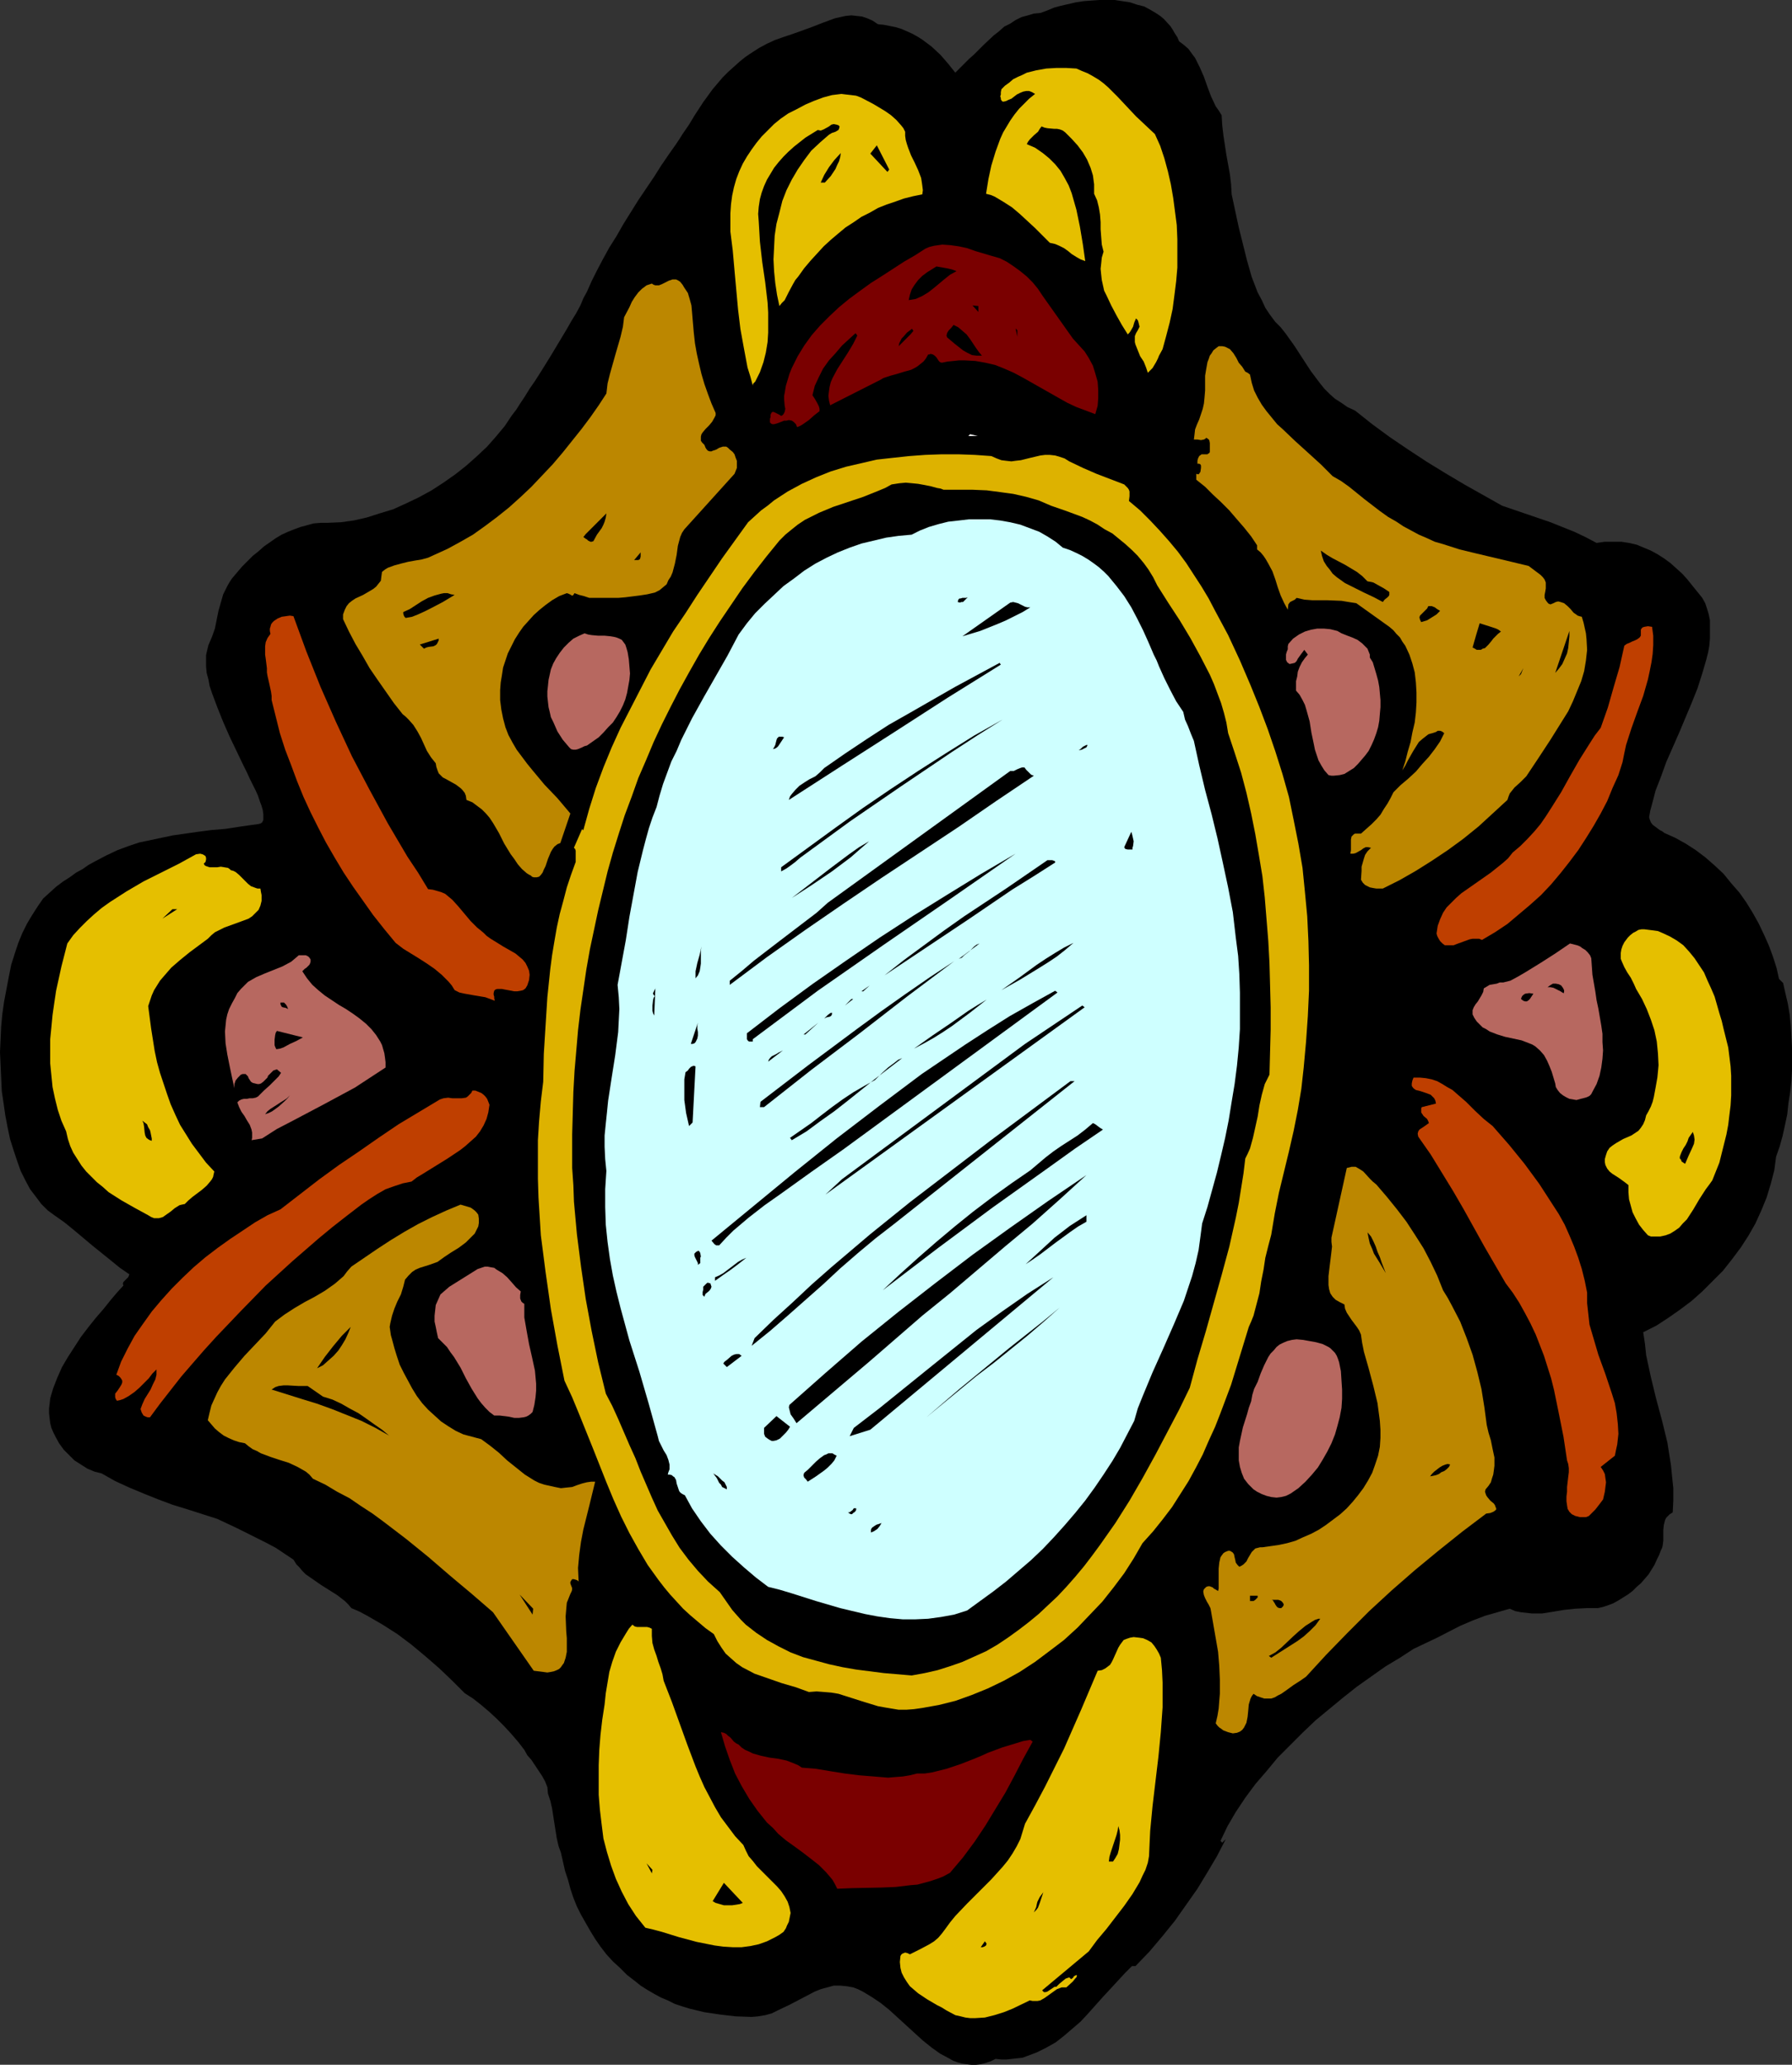 <?xml version="1.0" encoding="UTF-8" standalone="no"?>
<svg
   version="1.0"
   width="129.766mm"
   height="149.423mm"
   id="svg109"
   sodipodi:docname="Mirror 4.wmf"
   xmlns:inkscape="http://www.inkscape.org/namespaces/inkscape"
   xmlns:sodipodi="http://sodipodi.sourceforge.net/DTD/sodipodi-0.dtd"
   xmlns="http://www.w3.org/2000/svg"
   xmlns:svg="http://www.w3.org/2000/svg">
  <rect width="100%" height="100%" fill="#333333" stroke="none"/>
  <sodipodi:namedview
     id="namedview109"
     pagecolor="#ffffff"
     bordercolor="#000000"
     borderopacity="0.25"
     inkscape:showpageshadow="2"
     inkscape:pageopacity="0.0"
     inkscape:pagecheckerboard="0"
     inkscape:deskcolor="#d1d1d1"
     inkscape:document-units="mm" />
  <defs
     id="defs1">
    <pattern
       id="WMFhbasepattern"
       patternUnits="userSpaceOnUse"
       width="6"
       height="6"
       x="0"
       y="0" />
  </defs>
  <path
     style="fill:#000000;fill-opacity:1;fill-rule:evenodd;stroke:none"
     d="m 322.715,11.311 1.293,0.97 1.293,1.131 0.808,1.131 0.97,1.293 0.646,1.293 0.646,1.293 1.131,2.585 0.97,2.747 0.97,2.585 1.293,2.747 0.808,1.131 0.808,1.293 0.162,2.747 0.323,2.747 0.808,5.332 0.97,5.332 0.323,2.747 0.162,2.747 0.97,4.524 0.97,4.524 1.131,4.524 1.131,4.524 1.293,4.524 0.808,2.101 0.808,2.101 1.131,2.101 0.97,2.101 1.293,1.939 1.454,1.939 1.454,1.454 1.293,1.616 2.424,3.393 4.525,6.948 2.424,3.232 1.293,1.616 1.454,1.454 1.454,1.293 1.778,1.131 1.616,1.131 2.101,0.97 4.686,3.717 4.848,3.555 5.01,3.393 5.171,3.393 5.01,3.07 5.171,3.07 10.342,5.817 6.626,2.262 6.626,2.262 3.232,1.293 3.232,1.293 3.07,1.454 3.07,1.616 2.262,-0.323 h 2.262 2.262 l 2.101,0.323 2.101,0.485 1.939,0.808 1.939,0.808 1.778,0.97 1.778,1.131 1.778,1.293 1.616,1.454 1.616,1.454 1.454,1.616 1.293,1.616 2.747,3.393 0.808,1.454 0.485,1.454 0.485,1.616 0.323,1.616 v 1.616 1.777 1.616 l -0.162,1.939 -0.323,1.777 -0.485,1.939 -1.131,3.878 -1.293,4.04 -1.616,4.04 -3.394,8.079 -1.778,4.04 -1.778,4.04 -1.454,4.04 -1.454,3.717 -0.97,3.717 -0.485,1.777 -0.323,1.777 0.162,0.646 0.323,0.808 0.485,0.646 0.646,0.485 1.293,0.97 0.646,0.323 0.646,0.485 2.909,1.293 2.909,1.616 2.747,1.777 2.586,1.939 2.586,2.262 2.424,2.262 2.101,2.585 2.262,2.585 1.939,2.747 1.778,2.909 1.616,2.909 1.454,3.07 1.293,2.909 1.131,3.07 0.97,3.07 0.646,2.909 1.131,1.131 0.646,2.909 0.646,2.747 0.485,2.909 0.323,3.07 0.162,2.909 0.162,3.07 v 3.07 3.07 l -0.162,3.07 -0.323,2.909 -0.485,3.07 -0.323,3.07 -0.646,3.07 -0.646,2.909 -0.808,2.909 -0.97,2.747 -0.485,3.717 -0.97,3.717 -1.131,3.717 -1.454,3.555 -1.616,3.555 -1.939,3.393 -2.101,3.232 -2.424,3.232 -2.424,3.07 -2.747,2.747 -2.909,2.909 -2.909,2.585 -3.232,2.424 -3.232,2.262 -3.232,2.101 -3.555,1.777 0.485,3.232 0.323,3.07 1.293,5.979 1.454,5.979 1.616,5.979 1.454,5.979 0.485,3.07 0.485,3.07 0.323,3.232 0.323,3.07 v 3.393 l -0.162,3.232 -0.808,0.485 -0.485,0.485 -0.485,0.485 -0.323,0.646 -0.162,0.646 -0.162,0.646 -0.162,1.454 v 2.909 l -0.162,1.293 -0.162,0.646 -0.323,0.646 -0.485,1.293 -0.646,1.293 -0.646,1.454 -0.808,1.293 -0.808,1.293 -0.97,1.131 -1.131,1.293 -1.131,0.97 -1.131,1.131 -1.293,0.97 -1.293,0.808 -1.293,0.808 -1.454,0.808 -1.293,0.485 -1.454,0.485 -1.454,0.323 h -1.454 -1.616 l -3.07,0.162 -3.07,0.323 -2.909,0.485 -3.07,0.485 h -2.909 l -1.454,-0.162 -1.454,-0.162 -1.616,-0.323 -1.454,-0.646 -3.394,0.97 -3.394,0.97 -3.394,1.293 -3.394,1.454 -6.302,3.232 -6.464,3.07 -3.717,2.424 -4.04,2.424 -3.878,2.747 -3.878,2.747 -3.878,3.07 -3.717,3.07 -3.717,3.07 -3.555,3.393 -3.394,3.393 -3.394,3.393 -3.07,3.717 -3.07,3.555 -2.747,3.717 -2.586,3.878 -2.262,3.878 -1.939,4.04 0.485,0.485 0.97,-0.97 -2.424,4.686 -2.586,4.363 -2.747,4.524 -3.07,4.363 -3.07,4.363 -3.394,4.201 -3.555,4.201 -3.878,4.04 h -0.97 l -1.939,1.939 -1.939,2.101 -1.939,2.101 -2.101,2.262 -4.04,4.524 -2.101,2.262 -2.262,1.939 -2.262,1.939 -2.262,1.777 -2.586,1.454 -2.586,1.293 -2.586,0.97 -1.293,0.485 -1.454,0.162 -1.454,0.162 -1.454,0.162 h -1.454 l -1.616,-0.162 -1.293,0.646 -1.454,0.485 -1.293,0.323 -1.293,0.162 h -1.293 l -1.293,-0.162 -1.131,-0.162 -1.293,-0.323 -1.293,-0.485 -1.131,-0.646 -2.424,-1.293 -2.262,-1.616 -2.424,-1.939 -9.211,-8.403 -2.424,-1.939 -2.424,-1.616 -2.424,-1.454 -1.293,-0.646 -1.293,-0.485 -1.778,-0.323 -1.778,-0.162 h -1.778 l -1.778,0.485 -1.778,0.485 -1.616,0.646 -3.394,1.777 -3.394,1.777 -3.394,1.616 -1.616,0.808 -1.778,0.485 -1.939,0.323 -1.778,0.162 -4.363,-0.162 -4.202,-0.485 -4.363,-0.646 -4.04,-0.97 -2.101,-0.646 -1.939,-0.646 -1.939,-0.97 -1.939,-0.808 -1.778,-0.97 -1.939,-1.131 -1.778,-1.131 -1.616,-1.293 -2.101,-1.616 -1.939,-1.939 -1.939,-1.777 -1.778,-1.939 -1.616,-2.101 -1.454,-2.101 -1.293,-2.101 -1.293,-2.262 -1.293,-2.262 -1.131,-2.262 -0.97,-2.424 -0.808,-2.424 -0.646,-2.424 -0.808,-2.424 -1.131,-5.009 -0.646,-1.777 -0.485,-2.101 -0.646,-4.04 -0.646,-4.201 -0.485,-2.101 -0.646,-1.939 -0.162,-1.777 -0.646,-1.616 -0.808,-1.454 -0.97,-1.454 -1.939,-2.909 -1.131,-1.293 -0.808,-1.454 -1.616,-2.101 -1.939,-2.262 -1.939,-2.101 -2.101,-2.101 -2.101,-1.939 -2.101,-1.777 -2.262,-1.777 -2.262,-1.454 -3.394,-3.393 -3.555,-3.393 -3.717,-3.232 -3.878,-3.232 -3.878,-2.909 -4.04,-2.585 -4.202,-2.424 -2.101,-1.131 -2.262,-0.97 -0.808,-0.97 -0.97,-0.97 -2.101,-1.616 -4.363,-2.747 -2.101,-1.454 -2.101,-1.454 -0.97,-0.97 -0.808,-0.97 -0.808,-0.808 -0.808,-1.293 -2.424,-1.616 -2.424,-1.616 -2.747,-1.454 -2.586,-1.293 -5.171,-2.585 -5.494,-2.585 -8.08,-2.585 -4.202,-1.293 -3.878,-1.454 -4.04,-1.616 -3.878,-1.616 -3.878,-1.777 -3.717,-2.101 -1.939,-0.485 -1.939,-0.808 -1.778,-1.131 -1.778,-1.131 -1.454,-1.454 -1.454,-1.454 -1.293,-1.777 -0.97,-1.777 -0.646,-1.293 -0.485,-1.131 -0.323,-1.293 -0.162,-1.293 -0.162,-1.454 v -1.293 l 0.162,-1.293 0.162,-1.454 0.808,-2.747 1.131,-2.909 1.293,-2.909 1.616,-2.747 1.778,-2.747 1.778,-2.747 2.101,-2.747 1.939,-2.424 2.101,-2.424 1.939,-2.424 1.778,-2.101 1.778,-1.939 -0.162,-0.485 0.162,-0.485 0.323,-0.323 0.323,-0.323 0.646,-0.646 0.162,-0.323 0.162,-0.485 -2.586,-1.777 -2.586,-2.101 -5.01,-4.04 -5.01,-4.201 -2.586,-2.101 -2.747,-1.939 -1.778,-1.293 L 11.312,329.316 9.858,327.377 8.242,325.276 6.949,322.852 5.656,320.267 4.686,317.52 3.717,314.611 2.747,311.541 2.101,308.471 1.454,305.078 0.97,301.684 0.485,298.453 0.323,294.898 0.162,291.343 0,287.788 l 0.162,-3.555 0.162,-3.555 0.323,-3.393 0.485,-3.393 0.646,-3.393 0.646,-3.393 0.646,-3.232 0.97,-3.07 0.97,-2.909 1.131,-2.747 1.293,-2.585 1.454,-2.424 1.454,-2.262 1.454,-2.101 1.778,-1.616 1.778,-1.616 1.939,-1.454 1.778,-1.131 1.778,-1.293 1.778,-0.97 1.616,-1.131 1.778,-0.97 3.07,-1.616 3.07,-1.454 3.07,-1.131 2.909,-0.97 3.07,-0.646 3.07,-0.646 3.07,-0.646 3.394,-0.485 3.394,-0.485 3.717,-0.485 3.878,-0.323 4.202,-0.646 2.262,-0.323 2.424,-0.323 0.646,-0.162 0.485,-0.323 0.323,-0.646 v -0.808 -0.808 l -0.162,-1.131 -0.323,-1.131 -0.485,-1.293 -0.485,-1.454 -0.646,-1.454 -0.808,-1.616 -0.808,-1.616 -0.808,-1.777 -0.97,-1.939 -1.778,-3.717 -1.939,-4.04 -1.778,-4.04 -1.616,-4.04 -1.454,-3.878 -0.646,-1.939 -0.323,-1.777 -0.485,-1.777 -0.162,-1.777 v -1.616 -1.454 l 0.323,-1.454 0.323,-1.293 0.97,-2.262 0.808,-2.262 0.485,-2.424 0.485,-2.424 0.646,-2.262 0.646,-2.262 1.131,-2.262 0.646,-1.131 0.646,-0.97 2.747,-3.232 2.909,-2.909 1.616,-1.293 1.454,-1.293 1.616,-1.131 1.616,-1.131 1.616,-0.97 1.778,-0.808 1.616,-0.646 1.778,-0.646 1.778,-0.485 1.778,-0.485 1.939,-0.162 h 1.778 l 3.717,-0.162 3.555,-0.485 3.555,-0.808 3.555,-1.131 3.717,-1.131 3.555,-1.616 3.394,-1.616 3.555,-1.939 3.232,-2.101 3.232,-2.262 3.07,-2.424 2.909,-2.585 2.747,-2.585 2.424,-2.747 2.424,-2.909 1.939,-2.909 1.131,-1.454 1.131,-1.777 1.293,-1.939 1.293,-2.101 1.454,-2.101 1.454,-2.262 2.909,-4.686 2.909,-4.848 1.454,-2.424 1.293,-2.262 1.293,-2.101 1.131,-2.101 0.808,-1.939 0.97,-1.777 1.293,-2.909 1.454,-2.909 1.616,-3.07 1.778,-3.232 1.939,-3.07 1.939,-3.393 4.04,-6.464 4.363,-6.464 1.939,-3.07 2.101,-3.07 1.939,-2.747 0.97,-1.454 0.808,-1.293 1.778,-2.585 1.454,-2.424 2.424,-3.717 2.586,-3.555 2.747,-3.232 1.454,-1.454 1.616,-1.454 1.616,-1.454 1.616,-1.293 1.939,-1.293 1.778,-1.131 2.101,-1.131 2.101,-0.97 2.262,-0.808 2.424,-0.808 2.747,-0.97 3.07,-1.131 2.909,-1.131 3.07,-1.131 1.454,-0.323 1.454,-0.323 1.616,-0.162 1.454,0.162 1.454,0.162 1.454,0.485 1.454,0.646 1.454,0.97 1.616,0.162 1.616,0.323 1.616,0.323 1.616,0.485 1.454,0.646 1.454,0.646 1.454,0.808 1.293,0.808 2.586,1.939 2.424,2.262 2.101,2.424 1.939,2.424 2.424,-2.424 1.293,-1.293 1.454,-1.293 2.586,-2.585 2.747,-2.585 1.454,-1.131 1.454,-1.293 1.616,-0.808 1.454,-0.97 1.616,-0.808 1.778,-0.485 1.616,-0.485 1.778,-0.162 1.778,-0.646 1.939,-0.808 1.778,-0.485 2.101,-0.485 2.101,-0.485 2.101,-0.323 2.101,-0.162 L 300.899,0 h 2.101 2.101 l 2.101,0.323 2.101,0.323 1.939,0.646 1.939,0.485 1.778,0.97 1.616,0.97 0.97,0.646 0.97,0.808 1.778,1.939 0.646,0.97 0.646,1.131 0.646,0.97 z"
     id="path1" />
  <path
     style="fill:#e5bf00;fill-opacity:1;fill-rule:evenodd;stroke:none"
     d="m 316.089,36.68 1.454,3.232 1.131,3.393 0.97,3.555 0.808,3.555 0.646,3.717 0.485,3.717 0.485,3.717 0.162,3.878 v 3.878 3.878 l -0.323,3.717 -0.485,3.878 -0.485,3.717 -0.808,3.717 -0.97,3.717 -0.97,3.555 -0.97,1.777 -0.323,0.808 -0.485,0.97 -0.97,1.616 -0.646,0.646 -0.646,0.646 -0.485,-1.454 -0.646,-1.616 -0.97,-1.454 -0.646,-1.616 -0.646,-1.616 -0.162,-0.646 v -0.808 -0.808 l 0.323,-0.808 0.485,-0.808 0.485,-0.97 -0.323,-1.293 -0.162,-0.485 -0.485,-0.485 -0.485,1.131 -0.323,1.131 -0.646,1.131 -0.323,0.485 -0.485,0.485 -1.616,-2.585 -1.454,-2.585 -1.454,-2.747 -1.293,-2.747 -0.646,-1.293 -0.323,-1.454 -0.323,-1.454 -0.162,-1.454 -0.162,-1.616 0.162,-1.454 0.162,-1.616 0.485,-1.616 -0.485,-1.939 -0.323,-4.201 v -1.939 l -0.162,-2.101 -0.323,-1.939 -0.485,-1.939 -0.808,-1.777 v -2.585 l -0.323,-2.424 -0.646,-2.101 -0.97,-2.262 -1.131,-1.939 -1.454,-1.939 -1.616,-1.777 -1.778,-1.777 -0.646,-0.485 -0.808,-0.323 -0.808,-0.162 h -0.808 l -1.778,-0.162 -0.808,-0.162 -0.808,-0.323 -0.485,0.646 -0.485,0.808 -1.131,0.97 -1.131,1.131 -0.485,0.646 -0.323,0.646 2.262,0.97 2.101,1.454 1.778,1.454 1.616,1.616 1.454,1.777 1.131,1.939 1.131,2.101 0.808,2.101 0.646,2.262 0.646,2.262 0.97,4.686 0.808,4.848 0.646,4.524 -1.293,-0.485 -1.131,-0.646 -1.293,-0.808 -0.97,-0.808 -1.131,-0.808 -1.293,-0.646 -1.131,-0.485 -1.454,-0.323 -4.04,-4.04 -4.202,-3.878 -2.101,-1.777 -2.262,-1.454 -2.424,-1.454 -1.131,-0.485 -1.293,-0.323 0.646,-4.04 0.808,-3.717 1.131,-3.717 1.293,-3.555 0.808,-1.777 0.97,-1.616 0.97,-1.616 1.131,-1.616 1.293,-1.616 1.293,-1.293 1.454,-1.454 1.616,-1.293 -0.808,-0.485 -0.808,-0.323 h -0.808 l -0.808,0.162 -0.808,0.323 -0.97,0.485 -1.454,1.131 -0.808,0.323 -0.646,0.323 -0.646,0.162 h -0.323 l -0.323,-0.323 -0.162,-0.323 v -0.323 l -0.162,-0.485 0.162,-0.485 v -0.646 l 0.162,-0.808 0.97,-0.97 1.131,-0.808 1.131,-0.97 1.293,-0.646 1.131,-0.485 1.293,-0.646 2.586,-0.646 2.747,-0.485 2.747,-0.162 h 2.747 l 2.747,0.162 1.454,0.646 1.616,0.646 1.454,0.808 1.616,0.97 1.293,0.97 1.293,1.131 2.586,2.585 5.01,5.332 2.586,2.424 z"
     id="path2" />
  <path
     style="fill:#e5bf00;fill-opacity:1;fill-rule:evenodd;stroke:none"
     d="m 247.733,36.034 v 1.131 l 0.162,1.131 0.323,1.131 0.323,0.97 0.808,2.101 0.97,1.939 0.97,2.101 0.808,2.101 0.162,0.97 0.162,1.131 0.162,1.293 -0.162,1.131 -2.424,0.485 -2.586,0.646 -2.262,0.808 -2.424,0.808 -2.424,0.97 -2.262,1.293 -2.262,1.131 -2.101,1.454 -2.262,1.454 -1.939,1.616 -2.101,1.777 -1.939,1.777 -1.778,1.939 -1.778,1.939 -1.778,2.101 -1.616,2.262 -0.808,0.97 -0.646,1.131 -1.131,2.101 -1.131,2.262 -0.808,0.808 -0.646,0.808 -0.646,-3.07 -0.485,-3.232 -0.323,-3.232 -0.162,-3.232 0.162,-3.232 0.162,-3.232 0.485,-3.232 0.808,-3.07 0.808,-3.232 1.131,-2.909 1.454,-2.909 1.616,-2.747 1.778,-2.585 1.939,-2.585 2.424,-2.262 2.424,-2.101 0.808,-0.485 0.97,-0.323 0.808,-0.485 0.162,-0.323 0.162,-0.646 -0.323,-0.323 -0.485,-0.162 -0.808,-0.162 -0.646,0.162 -0.646,0.485 -1.454,0.808 -0.808,0.323 -0.808,-0.162 -3.394,2.101 -3.07,2.424 -1.616,1.454 -1.293,1.293 -1.293,1.454 -1.293,1.616 -0.97,1.616 -0.97,1.616 -0.808,1.777 -0.646,1.777 -0.485,1.777 -0.323,2.101 -0.162,1.939 0.162,2.101 0.162,2.747 0.162,2.747 0.646,5.656 0.808,5.494 0.646,5.494 0.162,2.747 v 2.747 2.747 l -0.162,2.585 -0.485,2.909 -0.646,2.585 -0.97,2.747 -1.293,2.585 -0.323,0.323 -0.162,0.162 -0.162,0.323 v 0.323 l -0.646,-2.424 -0.808,-2.585 -0.97,-5.171 -0.97,-5.332 -0.646,-5.332 -0.97,-10.665 -0.485,-5.494 -0.646,-5.171 V 60.757 58.333 l 0.162,-2.424 0.323,-2.424 0.485,-2.262 0.646,-2.262 0.808,-2.101 0.97,-2.101 1.131,-1.939 1.293,-1.939 1.293,-1.777 1.454,-1.777 1.778,-1.777 1.616,-1.616 1.778,-1.454 2.101,-1.454 2.262,-1.131 2.424,-1.293 2.262,-0.97 2.586,-0.97 2.424,-0.646 1.293,-0.162 1.293,-0.162 1.293,0.162 1.454,0.162 1.293,0.162 1.293,0.485 3.394,1.777 3.232,1.939 1.616,1.131 1.454,1.293 1.293,1.454 0.646,0.808 z"
     id="path3" />
  <path
     style="fill:#000000;fill-opacity:1;fill-rule:evenodd;stroke:none"
     d="m 242.885,47.022 -4.686,-5.009 1.778,-2.262 3.394,6.625 z"
     id="path4" />
  <path
     style="fill:#000000;fill-opacity:1;fill-rule:evenodd;stroke:none"
     d="m 225.755,49.931 h -1.131 l 0.97,-2.101 1.293,-2.101 1.454,-1.939 1.778,-1.939 -0.162,1.131 -0.323,1.131 -0.485,0.97 -0.485,1.131 -0.646,0.97 -0.646,0.97 z"
     id="path5" />
  <path
     style="fill:#7a0000;fill-opacity:1;fill-rule:evenodd;stroke:none"
     d="m 271.326,69.968 2.262,0.646 1.939,0.97 1.939,1.293 1.778,1.293 1.778,1.454 1.616,1.616 1.454,1.777 1.293,1.939 2.747,3.878 2.747,3.878 2.747,3.878 1.616,1.777 1.616,1.777 1.131,1.777 1.131,2.101 0.646,2.101 0.646,2.262 0.162,2.262 v 2.262 l -0.162,2.101 -0.646,2.262 -2.586,-0.97 -2.586,-0.97 -2.424,-1.131 -2.586,-1.454 -4.848,-2.747 -4.848,-2.747 -2.424,-1.293 -2.586,-1.131 -2.424,-0.97 -2.747,-0.646 -2.747,-0.485 -2.909,-0.162 h -1.616 l -1.454,0.162 -1.616,0.162 -1.616,0.323 -0.485,-0.162 -0.323,-0.323 -0.323,-0.485 -0.323,-0.485 -0.485,-0.485 -0.485,-0.323 -0.646,-0.162 -0.323,0.162 h -0.323 l -0.646,1.131 -0.646,0.808 -0.808,0.646 -0.808,0.646 -0.808,0.485 -0.97,0.485 -1.778,0.485 -2.101,0.646 -1.778,0.485 -1.939,0.646 -0.808,0.485 -0.97,0.485 -12.766,6.464 -0.323,-1.293 -0.162,-1.293 0.162,-1.293 0.162,-1.131 0.323,-1.293 0.485,-1.131 1.293,-2.424 1.454,-2.262 1.454,-2.262 1.454,-2.424 1.131,-2.262 -0.485,-0.646 -1.778,1.616 -1.939,1.777 -1.778,2.101 -1.778,1.939 -1.616,2.262 -1.131,2.262 -1.131,2.424 -0.323,1.293 -0.323,1.293 0.646,0.97 0.646,1.131 0.485,0.97 0.162,0.646 v 0.646 l -1.454,1.131 -1.454,1.293 -1.616,1.131 -0.808,0.485 -0.808,0.323 -0.323,-0.808 -0.646,-0.646 -0.485,-0.323 -0.808,-0.162 -0.646,0.162 h -0.646 l -1.616,0.646 -0.485,0.162 -0.646,0.162 h -0.485 l -0.323,-0.162 -0.323,-0.323 v -0.646 -0.323 l 0.162,-0.485 v -0.646 l 0.323,-0.646 0.323,-0.162 0.485,0.162 0.646,0.323 0.323,0.162 0.323,0.162 0.485,0.323 0.323,-0.162 0.323,-0.323 0.323,-0.646 0.162,-0.808 -0.162,-0.808 -0.162,-1.777 v -0.97 l 0.162,-0.808 0.323,-1.939 0.485,-1.616 0.485,-1.616 0.646,-1.616 1.616,-3.232 1.778,-2.909 2.101,-2.909 2.262,-2.585 2.586,-2.585 2.586,-2.424 2.747,-2.262 3.07,-2.262 2.909,-2.101 3.07,-1.939 5.979,-3.878 3.07,-1.777 2.747,-1.777 1.131,-0.485 1.293,-0.323 1.131,-0.162 1.131,-0.162 2.262,0.162 2.262,0.323 2.262,0.485 2.262,0.808 z"
     id="path6" />
  <path
     style="fill:#000000;fill-opacity:1;fill-rule:evenodd;stroke:none"
     d="m 261.792,74.169 -1.778,0.97 -1.616,1.293 -2.909,2.424 -1.454,1.131 -1.616,0.97 -1.778,0.808 -0.97,0.162 -0.97,0.162 0.323,-1.454 0.485,-1.454 0.808,-1.293 0.97,-1.293 1.131,-1.131 1.293,-0.97 1.293,-0.808 1.293,-0.808 2.747,0.485 1.454,0.323 z"
     id="path7" />
  <path
     style="fill:#bc8700;fill-opacity:1;fill-rule:evenodd;stroke:none"
     d="m 156.105,222.506 -2.747,8.079 -0.808,0.323 -0.808,0.646 -0.485,0.646 -0.485,0.808 -0.808,1.939 -0.323,0.97 -0.323,0.97 -0.485,0.97 -0.323,0.808 -0.485,0.646 -0.485,0.485 -0.646,0.162 h -0.808 l -0.485,-0.162 -0.323,-0.323 -0.646,-0.323 -0.485,-0.323 -1.293,-1.131 -1.131,-1.293 -0.97,-1.454 -0.97,-1.293 -1.778,-2.909 -1.454,-2.909 -1.616,-2.747 -0.97,-1.454 -0.97,-1.131 -1.131,-1.131 -1.293,-0.97 -1.293,-0.97 -1.616,-0.646 -0.162,-1.131 -0.323,-0.808 -0.646,-0.808 -0.485,-0.485 -1.293,-0.97 -2.909,-1.616 -0.646,-0.323 -0.646,-0.646 -0.485,-0.485 -0.323,-0.808 -0.323,-0.97 -0.162,-0.97 -1.293,-1.616 -1.131,-1.777 -1.616,-3.555 -0.97,-1.777 -1.131,-1.777 -1.293,-1.454 -0.808,-0.808 -0.808,-0.646 -2.424,-3.07 -2.262,-3.232 -2.262,-3.232 -2.101,-3.07 -1.939,-3.393 -1.939,-3.232 -1.778,-3.393 -1.616,-3.393 v -1.293 l 0.485,-1.293 0.485,-0.97 0.646,-0.808 0.808,-0.646 0.97,-0.646 2.101,-0.97 1.939,-1.131 0.808,-0.485 0.808,-0.646 0.646,-0.808 0.646,-0.808 0.162,-1.293 0.162,-1.131 0.808,-0.646 0.808,-0.485 1.778,-0.646 1.778,-0.485 1.939,-0.485 1.778,-0.323 1.939,-0.323 1.778,-0.485 1.778,-0.808 3.555,-1.616 3.555,-1.939 3.394,-1.939 3.394,-2.424 3.232,-2.424 3.232,-2.585 3.232,-2.909 2.909,-2.747 2.909,-3.07 2.909,-3.07 2.747,-3.232 2.586,-3.232 2.586,-3.232 2.424,-3.232 2.262,-3.232 2.101,-3.232 0.323,-2.747 0.646,-2.585 1.454,-5.171 1.454,-5.009 0.646,-2.747 0.323,-2.585 1.454,-2.747 0.646,-1.454 0.808,-1.293 0.97,-1.293 0.97,-0.97 1.293,-0.97 1.454,-0.485 0.485,0.323 0.485,0.162 h 0.485 0.485 l 0.808,-0.323 0.97,-0.485 0.97,-0.485 0.97,-0.323 h 0.485 0.485 l 0.646,0.323 0.485,0.323 0.646,0.808 0.485,0.808 0.97,1.454 0.485,1.616 0.485,1.777 0.162,1.777 0.162,1.939 0.323,3.717 0.323,2.909 0.485,2.747 0.646,2.909 0.646,2.747 0.808,2.747 0.97,2.747 0.97,2.585 1.131,2.585 v 0.646 l -0.323,0.646 -0.646,1.131 -0.808,0.97 -0.97,0.97 -0.808,0.97 -0.323,0.485 -0.162,0.646 v 0.485 0.646 l 0.323,0.485 0.646,0.646 0.323,0.808 0.323,0.485 0.323,0.323 0.485,0.162 h 0.485 l 0.323,-0.162 0.97,-0.323 0.808,-0.485 0.97,-0.323 h 0.485 0.485 l 0.485,0.323 0.485,0.485 0.808,0.646 0.485,0.646 0.323,0.97 0.323,0.808 v 0.97 0.97 l -0.323,0.808 -0.323,0.808 -13.736,15.189 -0.646,0.97 -0.485,1.131 -0.646,2.424 -0.323,2.424 -0.485,2.424 -0.646,2.424 -0.485,1.131 -0.646,0.97 -0.485,1.131 -0.97,0.808 -0.97,0.808 -1.293,0.646 -2.101,0.485 -2.101,0.323 -3.878,0.485 -1.939,0.162 h -4.202 -2.262 -0.808 -0.646 l -1.454,-0.485 -0.646,-0.162 -0.646,-0.162 -1.293,-0.485 -0.323,0.485 -0.162,0.162 h -0.323 l -0.162,-0.162 -0.646,-0.323 -0.485,-0.162 -2.101,0.808 -1.939,1.131 -1.778,1.293 -1.616,1.293 -1.616,1.454 -1.454,1.616 -1.454,1.616 -1.131,1.616 -1.131,1.777 -0.97,1.939 -0.97,1.939 -0.646,1.939 -0.646,1.939 -0.323,2.101 -0.323,1.939 -0.162,2.101 v 2.747 l 0.323,2.585 0.485,2.424 0.646,2.424 0.808,2.101 1.131,2.101 1.131,1.939 1.454,1.939 1.454,1.939 1.454,1.777 3.232,3.878 3.555,3.717 z"
     id="path8" />
  <path
     style="fill:#ddb200;fill-opacity:1;fill-rule:evenodd;stroke:none"
     d="m 157.075,231.878 2.262,-5.171 0.162,0.323 h 0.162 l 1.616,-5.817 1.778,-5.656 2.101,-5.656 2.262,-5.494 2.424,-5.332 2.747,-5.332 2.747,-5.332 2.747,-5.332 3.07,-5.171 3.07,-5.171 3.394,-5.009 3.232,-5.009 6.787,-10.018 7.11,-9.857 1.778,-1.616 1.778,-1.616 1.778,-1.293 1.778,-1.454 3.717,-2.424 3.878,-2.101 3.878,-1.777 4.04,-1.616 4.202,-1.293 4.202,-0.97 4.202,-0.97 4.363,-0.485 4.525,-0.485 4.363,-0.323 4.525,-0.162 h 4.525 l 4.525,0.162 4.525,0.323 1.454,0.646 1.293,0.485 1.293,0.162 1.454,0.162 1.131,-0.162 1.454,-0.162 2.586,-0.646 2.747,-0.646 1.293,-0.162 h 1.293 l 1.454,0.162 1.131,0.323 1.454,0.485 1.293,0.808 3.717,1.777 3.717,1.616 7.595,2.909 0.485,0.485 0.485,0.485 0.323,0.485 0.162,0.485 v 1.293 l -0.162,1.293 3.07,2.585 2.747,2.747 2.586,2.747 2.586,2.909 2.424,2.909 2.262,3.07 2.101,3.232 2.101,3.232 1.939,3.232 1.778,3.393 3.555,6.625 3.232,6.948 2.909,6.787 2.424,5.979 2.262,5.979 2.101,6.14 1.939,6.14 1.778,6.302 1.293,6.302 1.293,6.464 1.131,6.625 0.646,6.464 0.646,6.787 0.323,6.787 0.162,6.625 v 6.948 l -0.323,6.948 -0.485,6.948 -0.646,7.11 -0.323,2.909 -0.323,2.909 -0.97,5.817 -1.131,5.656 -1.293,5.656 -2.747,11.311 -1.131,5.656 -0.97,5.817 -0.808,3.07 -0.808,3.232 -0.485,3.232 -0.646,3.232 -0.485,3.232 -0.808,3.07 -0.808,3.07 -0.646,1.616 -0.646,1.454 -2.424,7.918 -2.424,7.918 -2.909,7.756 -1.454,3.717 -1.778,3.878 -1.616,3.717 -1.939,3.717 -1.939,3.555 -2.262,3.555 -2.262,3.555 -2.586,3.393 -2.586,3.232 -2.909,3.232 -2.424,4.201 -2.586,4.04 -2.909,3.878 -3.07,3.878 -3.394,3.555 -3.394,3.555 -3.717,3.393 -4.04,3.07 -3.878,2.909 -4.202,2.747 -4.363,2.424 -4.363,2.101 -4.363,1.777 -4.525,1.616 -4.525,1.131 -4.525,0.808 -2.262,0.323 -2.101,0.162 h -2.101 l -1.939,-0.323 -1.939,-0.323 -1.778,-0.323 -3.717,-1.131 -3.555,-1.131 -3.555,-1.131 -1.939,-0.323 -1.939,-0.162 -2.101,-0.162 -2.101,0.162 -3.555,-1.293 -3.878,-1.131 -3.717,-1.293 -3.717,-1.293 -3.394,-1.777 -1.616,-1.131 -1.454,-1.293 -1.454,-1.293 -1.131,-1.616 -1.131,-1.777 -0.97,-1.939 -2.262,-1.616 -2.101,-1.777 -2.101,-1.777 -1.939,-1.777 -1.778,-1.939 -1.778,-1.939 -1.616,-1.939 -1.616,-2.101 -2.909,-4.04 -2.586,-4.363 -2.424,-4.363 -2.262,-4.524 -2.101,-4.686 -1.939,-4.686 -3.717,-9.372 -3.717,-9.211 -1.939,-4.686 -2.101,-4.524 -1.939,-9.695 -1.778,-9.857 -1.454,-10.18 -0.646,-5.009 -0.646,-5.009 -0.323,-5.171 -0.323,-5.171 -0.162,-5.171 v -5.171 -5.332 l 0.323,-5.171 0.485,-5.494 0.646,-5.332 0.162,-7.595 0.485,-7.756 0.485,-7.756 0.808,-7.756 0.485,-3.717 0.646,-3.878 0.646,-3.717 0.808,-3.717 0.97,-3.555 0.97,-3.717 1.131,-3.393 1.293,-3.555 v -0.97 -0.485 -0.485 -1.131 l -0.162,-0.485 z"
     id="path9" />
  <path
     style="fill:#000000;fill-opacity:1;fill-rule:evenodd;stroke:none"
     d="m 267.771,85.318 -1.616,-1.777 1.616,0.162 z"
     id="path10" />
  <path
     style="fill:#000000;fill-opacity:1;fill-rule:evenodd;stroke:none"
     d="m 268.74,97.276 h -1.454 l -1.293,-0.162 -1.293,-0.646 -1.131,-0.646 -2.262,-1.777 -2.101,-1.777 -0.162,-0.485 0.162,-0.646 0.162,-0.323 0.323,-0.485 0.646,-0.646 0.646,-0.808 1.293,0.646 1.131,0.97 1.131,0.97 0.97,1.293 1.616,2.424 0.808,1.131 z"
     id="path11" />
  <path
     style="fill:#000000;fill-opacity:1;fill-rule:evenodd;stroke:none"
     d="m 278.436,92.105 -0.485,-2.262 0.485,0.485 z"
     id="path12" />
  <path
     style="fill:#000000;fill-opacity:1;fill-rule:evenodd;stroke:none"
     d="m 249.995,90.489 -0.808,0.97 -1.131,1.131 -2.101,2.101 0.162,-0.808 0.323,-0.646 0.323,-0.646 0.485,-0.485 0.97,-1.131 1.293,-0.97 v -0.162 z"
     id="path13" />
  <path
     style="fill:#bc8700;fill-opacity:1;fill-rule:evenodd;stroke:none"
     d="m 342.107,102.447 0.485,2.262 0.646,2.101 0.97,1.939 1.131,1.939 1.293,1.777 1.454,1.777 1.454,1.777 1.616,1.454 3.394,3.232 3.394,3.07 3.555,3.232 1.616,1.616 1.616,1.616 2.262,1.293 2.262,1.616 4.202,3.393 4.202,3.232 2.262,1.616 2.262,1.293 1.939,1.293 2.101,1.131 2.101,1.131 2.262,0.97 2.101,0.97 2.262,0.646 4.525,1.454 4.686,1.131 9.534,2.262 4.686,1.131 1.293,0.97 1.293,0.97 0.646,0.485 0.646,0.646 0.485,0.646 0.323,0.808 v 0.808 0.808 l -0.162,0.97 -0.162,0.808 v 0.808 l 0.323,0.646 0.485,0.646 0.323,0.323 0.485,0.162 0.808,-0.323 0.646,-0.323 0.646,-0.162 0.646,0.162 0.485,0.162 0.485,0.162 0.97,0.808 0.808,0.808 0.808,0.97 1.131,0.808 0.485,0.162 0.646,0.162 0.485,1.616 0.323,1.454 0.323,1.454 0.162,1.616 0.162,2.909 -0.323,2.909 -0.485,2.909 -0.808,2.747 -1.131,2.747 -1.131,2.747 -1.293,2.747 -1.616,2.585 -3.232,5.171 -3.394,5.171 -3.232,4.848 -1.616,1.616 -1.616,1.454 -0.646,0.808 -0.646,0.808 -0.323,0.808 -0.323,0.97 -4.04,3.717 -3.878,3.555 -4.202,3.393 -4.202,3.07 -4.363,2.909 -4.363,2.747 -4.525,2.585 -4.525,2.262 h -1.778 l -0.97,-0.162 -0.808,-0.162 -0.646,-0.323 -0.646,-0.323 -0.646,-0.646 -0.485,-0.808 0.162,-2.424 v -1.131 l 0.323,-1.131 0.323,-1.131 0.323,-0.97 0.646,-0.97 0.97,-0.97 -0.808,-0.162 h -0.646 l -0.646,0.323 -0.646,0.485 -1.454,0.808 -0.646,0.162 h -0.808 l 0.162,-0.97 v -2.101 -0.808 l 0.162,-0.808 0.323,-0.323 0.323,-0.323 0.323,-0.162 h 0.485 0.485 0.646 l 1.454,-1.293 1.454,-1.293 1.293,-1.293 1.131,-1.293 0.97,-1.616 0.97,-1.454 0.808,-1.454 0.808,-1.616 1.939,-1.939 2.101,-1.777 2.101,-1.939 1.778,-2.101 1.778,-1.939 1.616,-2.101 1.454,-2.101 1.131,-2.262 -0.646,-0.485 -0.485,-0.162 h -0.646 l -0.485,0.323 -0.485,0.162 -0.485,0.162 -0.646,0.162 -0.485,0.162 -1.454,1.131 -1.131,0.97 -0.808,1.293 -0.808,1.293 -1.454,2.585 -0.646,1.293 -0.808,1.293 0.808,-2.424 0.646,-2.585 0.808,-2.747 0.485,-2.585 0.646,-2.747 0.323,-2.747 0.162,-2.747 v -2.747 l -0.162,-2.747 -0.323,-2.747 -0.646,-2.424 -0.808,-2.424 -1.131,-2.424 -0.808,-1.131 -0.646,-1.131 -0.97,-0.97 -0.808,-0.97 -1.131,-0.97 -1.131,-0.808 -7.918,-5.656 -2.101,-0.323 -1.939,-0.323 -4.04,-0.162 h -4.04 l -2.101,-0.162 -2.101,-0.485 -0.485,0.485 -1.293,0.646 -0.485,0.646 -0.162,1.454 -0.97,-1.777 -0.97,-2.101 -0.808,-2.262 -0.646,-2.101 -0.808,-2.262 -1.131,-2.101 -0.646,-1.131 -0.646,-0.97 -0.808,-0.97 -0.97,-0.808 v -1.131 l -1.616,-2.424 -1.939,-2.424 -2.101,-2.424 -1.939,-2.262 -2.262,-2.262 -2.262,-2.101 -2.101,-2.101 -2.424,-1.939 v -1.616 l 0.485,0.162 0.323,-0.162 0.162,-0.323 0.162,-0.162 0.162,-1.131 v -0.646 l -0.162,-0.323 -0.323,-0.162 h -0.485 v -0.808 l 0.162,-0.646 0.323,-0.646 0.646,-0.485 h 1.616 l 0.162,-0.162 0.323,-0.162 0.162,-0.323 v -0.485 -0.97 -0.97 l -0.162,-0.808 -0.323,-0.323 -0.485,-0.323 -0.323,0.323 -0.323,0.162 -0.808,0.162 -0.97,-0.162 h -0.97 l 0.162,-1.293 0.162,-1.454 0.485,-1.293 0.646,-1.454 0.97,-2.909 0.323,-1.454 0.162,-1.616 0.162,-1.939 v -1.939 -2.101 l 0.323,-1.939 0.323,-1.777 0.323,-0.808 0.323,-0.97 0.485,-0.646 0.485,-0.808 0.808,-0.646 0.646,-0.485 h 0.97 l 0.808,0.162 0.646,0.323 0.646,0.323 0.97,1.131 0.808,1.293 0.646,1.293 0.97,1.131 0.808,1.293 0.646,0.323 z"
     id="path14" />
  <path
     style="fill:#ffffff;fill-opacity:1;fill-rule:evenodd;stroke:none"
     d="m 265.024,119.252 0.485,-0.485 2.101,0.485 z"
     id="path15" />
  <path
     style="fill:#000000;fill-opacity:1;fill-rule:evenodd;stroke:none"
     d="m 287.648,138.319 4.202,1.454 4.363,1.616 2.101,0.97 2.101,1.131 1.939,1.293 2.101,1.131 1.778,1.454 1.778,1.454 1.778,1.616 1.616,1.616 1.616,1.939 1.293,1.777 1.293,2.101 1.131,2.262 3.07,4.848 3.07,4.686 2.909,4.848 2.747,5.009 2.586,5.009 1.131,2.585 0.97,2.585 0.97,2.585 0.808,2.747 0.646,2.585 0.485,2.909 1.778,5.332 1.778,5.494 1.454,5.494 1.293,5.656 1.131,5.656 0.97,5.656 0.97,5.817 0.646,5.817 0.485,5.979 0.485,5.979 0.323,5.979 0.162,5.979 0.162,6.14 v 6.14 l -0.162,6.14 -0.162,6.14 -0.646,1.293 -0.646,1.293 -0.808,2.909 -0.646,2.909 -0.485,3.07 -0.646,2.909 -0.646,2.909 -0.808,2.909 -0.646,1.454 -0.646,1.293 -0.485,4.04 -0.646,4.04 -0.646,4.04 -0.808,4.04 -1.778,7.918 -2.101,7.756 -4.363,15.512 -2.262,7.595 -2.101,7.756 -2.909,5.979 -3.232,6.14 -3.232,6.14 -3.555,6.464 -3.555,6.14 -3.878,6.14 -4.202,5.979 -2.262,3.07 -2.101,2.747 -2.424,2.909 -2.424,2.747 -2.424,2.585 -2.586,2.424 -2.586,2.424 -2.747,2.262 -2.747,2.101 -2.909,2.101 -2.909,1.939 -3.07,1.777 -3.232,1.454 -3.232,1.454 -3.232,1.131 -3.555,1.131 -3.555,0.808 -3.555,0.646 -7.595,-0.646 -7.595,-0.97 -3.717,-0.646 -3.717,-0.808 -3.555,-0.97 -3.555,-0.97 -3.394,-1.293 -3.232,-1.616 -3.232,-1.777 -2.909,-1.939 -2.909,-2.262 -1.293,-1.293 -1.293,-1.454 -1.131,-1.293 -1.131,-1.616 -1.131,-1.616 -1.131,-1.616 -3.232,-2.909 -2.747,-2.909 -2.586,-3.07 -2.424,-3.232 -2.101,-3.393 -1.939,-3.393 -1.939,-3.393 -1.616,-3.555 -3.07,-7.11 -1.454,-3.717 -1.616,-3.555 -3.07,-7.11 -1.616,-3.555 -1.778,-3.393 -2.101,-8.564 -1.778,-8.564 -1.616,-8.726 -1.293,-8.887 -1.131,-8.887 -0.808,-8.887 -0.162,-4.524 -0.323,-4.686 v -4.524 -4.686 l 0.162,-5.817 0.162,-5.817 0.323,-5.656 0.485,-5.656 0.485,-5.656 0.646,-5.494 0.808,-5.494 0.808,-5.494 0.97,-5.494 1.131,-5.332 1.131,-5.332 1.293,-5.332 1.293,-5.332 1.454,-5.171 1.616,-5.171 1.616,-5.009 1.939,-5.171 1.778,-5.009 2.101,-4.848 2.101,-5.009 2.262,-4.848 2.424,-4.848 2.424,-4.686 2.586,-4.686 2.747,-4.848 2.747,-4.524 2.909,-4.524 3.07,-4.524 3.07,-4.524 3.232,-4.363 3.394,-4.363 3.555,-4.363 1.616,-1.616 1.778,-1.454 1.616,-1.293 1.939,-1.293 1.939,-0.97 1.939,-0.97 3.878,-1.616 8.242,-2.747 4.04,-1.616 1.939,-0.808 1.778,-0.97 2.101,-0.323 1.778,-0.162 1.778,0.162 1.616,0.162 1.778,0.323 1.616,0.323 1.778,0.485 0.97,0.162 0.808,0.323 h 4.04 3.878 l 3.878,0.162 3.717,0.485 3.555,0.485 3.555,0.808 3.394,0.97 z"
     id="path16" />
  <path
     style="fill:#000000;fill-opacity:1;fill-rule:evenodd;stroke:none"
     d="m 165.963,140.42 -0.162,1.131 -0.323,1.131 -0.323,0.808 -0.485,0.97 -1.293,1.777 -0.97,1.777 -0.485,0.162 h -0.323 l -0.646,-0.323 -0.323,-0.323 -0.323,-0.162 -0.646,-0.485 0.646,-0.808 0.808,-0.808 1.616,-1.616 1.616,-1.616 z"
     id="path17" />
  <path
     style="fill:#ceffff;fill-opacity:1;fill-rule:evenodd;stroke:none"
     d="m 290.88,149.792 1.939,0.646 1.778,0.808 1.616,0.808 1.616,0.97 1.616,1.131 1.293,0.97 1.454,1.293 1.131,1.131 2.262,2.747 2.101,2.747 1.939,3.07 1.616,3.07 1.616,3.232 1.454,3.232 1.454,3.393 0.808,1.616 0.646,1.616 1.454,3.232 1.616,3.232 1.616,3.07 1.939,2.909 0.485,2.101 0.808,1.777 0.808,2.101 0.808,1.939 1.454,6.625 1.616,6.787 1.778,6.625 1.616,6.625 1.454,6.625 1.454,6.787 1.293,6.787 0.808,6.948 0.646,5.009 0.323,5.009 0.162,5.009 v 4.848 5.171 l -0.323,5.009 -0.485,5.009 -0.646,5.009 -0.808,4.848 -0.808,5.009 -0.97,4.848 -1.131,4.848 -1.131,4.686 -1.293,4.686 -1.293,4.686 -1.454,4.524 -0.485,3.717 -0.485,3.555 -0.808,3.555 -0.97,3.555 -1.131,3.393 -1.131,3.393 -2.747,6.464 -2.909,6.625 -2.909,6.464 -2.747,6.625 -1.293,3.232 -0.97,3.393 -1.939,3.717 -1.939,3.717 -2.101,3.555 -2.424,3.717 -2.424,3.555 -2.586,3.555 -2.747,3.393 -2.909,3.393 -2.909,3.232 -3.07,3.232 -3.232,3.07 -3.394,2.909 -3.394,2.909 -3.555,2.747 -3.555,2.585 -3.555,2.585 -3.555,1.131 -3.555,0.646 -3.555,0.485 -3.555,0.162 h -3.394 l -3.555,-0.323 -3.394,-0.485 -3.394,-0.646 -3.394,-0.808 -3.394,-0.808 -6.626,-1.939 -6.626,-2.101 -3.232,-0.97 -3.232,-0.808 -3.394,-2.585 -3.232,-2.747 -3.232,-2.909 -3.07,-3.07 -2.909,-3.232 -2.586,-3.393 -2.424,-3.555 -0.97,-1.777 -0.97,-1.777 -0.646,-0.323 -0.485,-0.323 -0.323,-0.323 -0.162,-0.323 -0.323,-0.97 -0.323,-0.97 -0.162,-0.97 -0.485,-0.808 -0.323,-0.162 -0.323,-0.323 -0.646,-0.162 h -0.485 l 0.162,-0.646 0.323,-0.808 v -0.646 -0.646 l -0.323,-1.293 -0.485,-1.293 -0.808,-1.293 -0.646,-1.293 -0.646,-1.293 -0.323,-1.293 -2.424,-8.726 -2.586,-8.887 -2.747,-8.564 -2.424,-8.887 -1.131,-4.524 -0.97,-4.363 -0.808,-4.524 -0.646,-4.686 -0.485,-4.686 -0.162,-4.848 v -4.848 l 0.323,-5.009 -0.323,-3.232 -0.162,-3.393 v -3.07 l 0.323,-3.232 0.323,-3.07 0.323,-3.232 0.97,-6.302 0.97,-6.14 0.808,-6.302 0.162,-3.232 0.162,-3.07 -0.162,-3.232 -0.323,-3.393 1.131,-6.14 1.131,-6.14 0.97,-6.302 1.131,-6.14 1.131,-6.14 1.454,-5.979 0.808,-3.07 0.808,-2.909 0.97,-2.909 1.131,-2.909 0.808,-3.07 0.97,-3.232 1.131,-3.07 1.131,-3.07 1.454,-2.909 1.293,-3.07 2.909,-5.817 3.232,-5.817 3.232,-5.656 3.232,-5.656 3.07,-5.817 2.262,-3.07 2.262,-2.747 2.586,-2.585 2.586,-2.424 2.586,-2.424 2.909,-2.101 2.747,-2.101 3.07,-1.939 3.07,-1.616 3.07,-1.454 3.232,-1.293 3.232,-1.131 3.394,-0.808 3.394,-0.808 3.394,-0.485 3.555,-0.323 2.262,-1.131 2.424,-0.97 2.747,-0.808 2.586,-0.646 2.909,-0.323 2.747,-0.323 h 2.909 2.909 l 2.747,0.323 2.747,0.485 2.747,0.646 2.586,0.97 2.586,0.97 2.262,1.293 2.262,1.454 z"
     id="path18" />
  <path
     style="fill:#000000;fill-opacity:1;fill-rule:evenodd;stroke:none"
     d="m 374.265,159.002 0.97,0.162 0.646,0.162 1.454,0.808 1.454,0.808 1.454,0.97 v 0.485 0.323 l -0.162,0.323 -0.323,0.323 -0.808,0.646 -0.485,0.646 -2.424,-1.293 -2.747,-1.293 -2.586,-1.293 -2.586,-1.293 -1.131,-0.808 -1.131,-0.808 -1.131,-0.97 -0.808,-1.131 -0.808,-0.97 -0.808,-1.293 -0.485,-1.454 -0.323,-1.454 1.616,1.131 1.616,0.97 3.394,1.777 1.616,0.97 1.616,0.97 1.454,1.131 z"
     id="path19" />
  <path
     style="fill:#000000;fill-opacity:1;fill-rule:evenodd;stroke:none"
     d="m 174.689,153.185 h -1.131 l 1.778,-2.101 v 0.485 0.646 l -0.162,0.646 -0.162,0.162 z"
     id="path20" />
  <path
     style="fill:#000000;fill-opacity:1;fill-rule:evenodd;stroke:none"
     d="m 265.185,163.042 -0.646,0.646 -0.646,0.646 -0.323,0.323 h -0.485 l -0.323,0.162 -0.646,-0.162 0.162,-0.646 0.323,-0.323 h 0.323 l 0.485,-0.162 h 0.97 l 0.485,-0.162 z"
     id="path21" />
  <path
     style="fill:#000000;fill-opacity:1;fill-rule:evenodd;stroke:none"
     d="m 394.142,167.082 -0.97,0.97 -1.293,0.808 -1.293,0.808 -1.616,0.485 -0.162,-0.323 -0.162,-0.323 -0.162,-0.646 0.162,-0.485 0.485,-0.485 0.485,-0.485 0.485,-0.485 0.485,-0.485 0.323,-0.646 h 0.485 0.485 l 0.808,0.323 0.646,0.485 z"
     id="path22" />
  <path
     style="fill:#000000;fill-opacity:1;fill-rule:evenodd;stroke:none"
     d="m 124.432,162.719 -3.232,1.939 -3.394,1.777 -1.616,0.808 -1.778,0.808 -1.616,0.646 -1.778,0.323 -0.323,-0.323 -0.162,-0.323 -0.162,-0.485 v -0.485 l 1.778,-0.808 3.232,-2.101 1.778,-0.97 1.778,-0.646 1.778,-0.485 0.808,-0.162 h 0.97 l 0.97,0.323 z"
     id="path23" />
  <path
     style="fill:#000000;fill-opacity:1;fill-rule:evenodd;stroke:none"
     d="m 281.992,166.112 -2.101,1.293 -4.525,2.262 -2.262,0.97 -4.848,1.939 -4.848,1.454 13.09,-9.21 0.808,-0.162 0.646,0.162 0.646,0.162 0.646,0.323 1.293,0.646 0.646,0.162 z"
     id="path24" />
  <path
     style="fill:#000000;fill-opacity:1;fill-rule:evenodd;stroke:none"
     d="m 410.787,172.737 -0.808,0.646 -0.808,0.808 -0.485,0.485 -0.485,0.646 -0.808,0.97 -0.97,0.97 -0.646,0.162 -0.485,0.323 h -0.485 -0.646 l -0.485,-0.323 -0.646,-0.323 0.97,-3.393 0.97,-3.232 3.07,0.97 1.454,0.485 0.646,0.323 z"
     id="path25" />
  <path
     style="fill:#bf3f00;fill-opacity:1;fill-rule:evenodd;stroke:none"
     d="m 452.156,171.445 0.323,2.424 v 2.585 l -0.162,2.424 -0.323,2.262 -0.485,2.424 -0.485,2.262 -1.293,4.524 -1.616,4.363 -1.616,4.524 -1.454,4.524 -0.485,2.262 -0.485,2.424 -1.131,3.555 -1.616,3.555 -1.454,3.555 -1.778,3.393 -1.939,3.393 -2.101,3.393 -2.101,3.232 -2.424,3.232 -2.424,3.07 -2.586,3.07 -2.747,2.909 -3.07,2.747 -3.07,2.585 -3.07,2.585 -3.394,2.262 -3.555,2.101 -0.808,-0.323 h -0.808 -0.97 l -0.808,0.162 -1.778,0.646 -1.778,0.646 -0.808,0.323 h -0.97 -0.646 -0.808 l -0.646,-0.485 -0.646,-0.646 -0.485,-0.808 -0.323,-0.646 -0.162,-0.646 0.323,-2.101 0.646,-1.777 0.808,-1.777 0.97,-1.454 1.293,-1.293 1.293,-1.293 1.454,-1.293 1.616,-1.131 3.232,-2.262 3.232,-2.262 1.616,-1.293 1.616,-1.293 1.454,-1.293 1.293,-1.616 2.101,-1.777 1.939,-1.939 1.939,-2.101 1.616,-1.939 1.454,-2.101 1.454,-2.262 2.747,-4.363 2.424,-4.363 2.586,-4.524 2.747,-4.363 1.454,-2.262 1.616,-2.101 0.97,-2.747 0.97,-2.747 1.616,-5.656 1.616,-5.494 1.293,-5.817 0.646,-0.485 0.808,-0.323 0.646,-0.323 0.808,-0.323 0.646,-0.323 0.646,-0.485 0.323,-0.485 v -0.485 -0.485 -0.646 l 0.162,-0.323 0.323,-0.323 0.485,-0.162 0.97,-0.162 z"
     id="path26" />
  <path
     style="fill:#000000;fill-opacity:1;fill-rule:evenodd;stroke:none"
     d="m 425.654,184.048 3.878,-11.473 v 1.454 l -0.162,1.616 -0.162,1.616 -0.323,1.454 -0.646,1.454 -0.646,1.454 -0.97,1.293 z"
     id="path27" />
  <path
     style="fill:#b76860;fill-opacity:1;fill-rule:evenodd;stroke:none"
     d="m 374.912,179.847 0.808,1.293 0.485,1.616 0.485,1.616 0.485,1.777 0.323,1.777 0.162,1.777 0.162,1.777 v 1.939 l -0.162,1.777 -0.162,1.939 -0.323,1.777 -0.485,1.616 -0.646,1.777 -0.646,1.454 -0.808,1.616 -0.97,1.293 -0.97,1.131 -0.97,1.131 -1.131,1.131 -1.293,0.808 -1.293,0.808 -1.293,0.323 -1.616,0.162 h -0.646 l -0.808,-0.162 -1.131,-1.293 -0.808,-1.293 -0.808,-1.454 -0.485,-1.454 -0.485,-1.454 -0.323,-1.616 -0.646,-3.07 -0.485,-3.07 -0.808,-2.909 -0.485,-1.616 -0.646,-1.293 -0.808,-1.454 -0.97,-1.131 v -1.293 -1.293 l 0.323,-1.293 0.162,-1.293 0.485,-1.293 0.646,-1.293 0.808,-1.131 0.808,-0.97 -0.97,-1.293 -0.485,0.646 -0.485,0.646 -0.808,1.131 -0.323,0.646 -0.485,0.485 -0.646,0.162 -0.808,0.162 -0.646,-0.485 -0.323,-0.646 v -0.646 -0.808 l 0.162,-0.646 0.323,-0.808 v -0.808 l 0.162,-0.646 1.293,-1.454 1.616,-1.131 1.616,-0.808 1.616,-0.485 1.778,-0.323 h 1.778 l 1.778,0.162 1.939,0.485 1.131,0.646 1.616,0.646 1.293,0.485 1.454,0.646 1.293,0.97 0.97,0.97 0.485,0.485 0.323,0.808 0.323,0.808 z"
     id="path28" />
  <path
     style="fill:#bf3f00;fill-opacity:1;fill-rule:evenodd;stroke:none"
     d="m 80.315,168.536 3.555,9.695 3.878,9.695 4.202,9.534 4.363,9.372 4.848,9.21 5.01,9.211 5.333,9.049 2.909,4.363 2.747,4.524 1.293,0.162 1.131,0.323 1.131,0.323 1.131,0.485 0.97,0.808 0.97,0.808 1.616,1.777 3.394,4.04 1.778,1.777 0.808,0.646 0.97,0.808 0.808,0.808 1.131,0.808 2.101,1.293 1.293,0.808 1.131,0.646 2.262,1.293 0.97,0.808 0.97,0.808 0.808,0.97 0.485,0.97 0.485,1.131 0.162,1.131 -0.162,1.454 -0.485,1.454 -0.485,0.808 -0.646,0.485 -0.646,0.162 -0.97,0.162 h -0.808 l -0.808,-0.162 -1.778,-0.323 -0.808,-0.162 h -0.646 -0.646 l -0.485,0.162 -0.323,0.323 -0.162,0.646 v 0.485 l 0.162,0.485 v 0.485 l 0.162,0.646 -1.293,-0.485 -1.293,-0.485 -2.909,-0.485 -2.747,-0.485 -1.454,-0.323 -1.293,-0.646 -0.808,-1.293 -0.808,-0.97 -1.939,-1.939 -1.939,-1.616 -2.101,-1.454 -2.262,-1.454 -4.202,-2.585 -2.101,-1.616 -3.07,-3.717 -3.07,-3.878 -2.747,-3.878 -2.747,-3.878 -2.586,-3.878 -2.424,-4.04 -2.424,-4.201 -2.101,-4.04 -2.101,-4.201 -1.939,-4.201 -1.778,-4.363 -1.616,-4.363 -1.616,-4.201 -1.454,-4.524 -1.131,-4.524 -1.131,-4.524 v -1.131 l -0.162,-1.131 -0.485,-2.262 -0.485,-2.101 -0.162,-0.97 v -1.131 l -0.323,-2.585 -0.162,-1.131 v -1.131 -1.131 l 0.162,-1.131 0.485,-1.131 0.808,-1.131 -0.162,-0.808 v -0.646 l 0.162,-0.485 0.162,-0.646 0.323,-0.485 0.485,-0.485 0.97,-0.646 1.131,-0.485 1.131,-0.162 1.131,-0.162 z"
     id="path29" />
  <path
     style="fill:#b76860;fill-opacity:1;fill-rule:evenodd;stroke:none"
     d="m 171.781,178.393 0.323,1.939 0.162,1.939 0.162,1.939 -0.162,1.777 -0.323,1.777 -0.323,1.777 -0.485,1.777 -0.646,1.616 -0.808,1.616 -0.97,1.616 -0.97,1.454 -1.293,1.293 -1.293,1.454 -1.293,1.293 -1.616,1.131 -1.616,1.131 -0.646,0.162 -0.646,0.323 -1.131,0.485 -0.646,0.162 h -0.646 l -0.646,-0.162 -0.485,-0.485 -1.778,-2.101 -1.454,-2.262 -1.131,-2.585 -0.646,-1.293 -0.323,-1.454 -0.323,-1.293 -0.162,-1.454 -0.162,-1.454 v -1.454 l 0.162,-1.454 0.162,-1.616 0.323,-1.454 0.323,-1.454 0.646,-1.616 0.808,-1.454 0.97,-1.454 1.131,-1.454 1.293,-1.293 1.293,-1.131 1.616,-0.808 1.454,-0.646 0.97,0.323 0.97,0.162 1.778,0.162 h 1.778 l 1.616,0.162 0.97,0.162 0.646,0.162 0.808,0.323 0.646,0.323 0.485,0.646 0.485,0.646 0.323,0.97 z"
     id="path30" />
  <path
     style="fill:#000000;fill-opacity:1;fill-rule:evenodd;stroke:none"
     d="m 120.069,174.676 v 0.485 l -0.162,0.323 -0.323,0.646 -0.323,0.323 -0.646,0.323 -1.293,0.162 -0.646,0.162 -0.646,0.323 -1.131,-1.131 z"
     id="path31" />
  <path
     style="fill:#000000;fill-opacity:1;fill-rule:evenodd;stroke:none"
     d="m 415.635,185.018 1.293,-2.262 -0.646,1.616 z"
     id="path32" />
  <path
     style="fill:#000000;fill-opacity:1;fill-rule:evenodd;stroke:none"
     d="m 273.912,181.786 -14.544,9.049 -14.544,9.372 -14.382,9.211 -14.544,9.372 0.323,-0.97 0.485,-0.646 0.97,-1.131 1.131,-1.131 1.454,-0.97 1.293,-0.808 1.616,-0.808 1.293,-1.131 1.131,-1.131 5.818,-4.04 5.818,-3.878 5.979,-3.878 5.979,-3.393 12.12,-6.948 12.282,-6.625 z"
     id="path33" />
  <path
     style="fill:#000000;fill-opacity:1;fill-rule:evenodd;stroke:none"
     d="m 274.396,196.814 -6.949,4.363 -6.949,4.524 -13.898,9.372 -13.898,9.534 -13.736,10.018 -1.293,1.131 -1.293,0.97 -1.131,0.808 -1.454,0.808 v -1.131 l 14.867,-10.826 7.434,-5.332 7.595,-5.171 7.595,-5.009 7.595,-4.848 7.757,-4.848 z"
     id="path34" />
  <path
     style="fill:#000000;fill-opacity:1;fill-rule:evenodd;stroke:none"
     d="m 214.605,201.662 -0.646,0.97 -0.323,0.485 -0.323,0.485 -0.323,0.485 -0.323,0.323 -0.485,0.323 -0.646,0.162 0.323,-0.485 0.323,-0.646 0.323,-1.293 0.162,-0.485 0.485,-0.485 h 0.646 0.323 z"
     id="path35" />
  <path
     style="fill:#000000;fill-opacity:1;fill-rule:evenodd;stroke:none"
     d="m 297.667,203.762 -0.162,0.323 -0.162,0.323 -0.646,0.323 -0.646,0.323 -0.808,0.162 0.646,-0.485 0.485,-0.485 0.646,-0.323 0.323,-0.162 z"
     id="path36" />
  <path
     style="fill:#000000;fill-opacity:1;fill-rule:evenodd;stroke:none"
     d="m 282.961,212.165 -10.342,6.948 -10.342,7.11 -21.008,13.897 -10.504,7.11 -10.342,7.11 -10.504,7.433 -10.181,7.595 v -1.131 l 3.394,-2.747 3.232,-2.747 6.949,-5.332 6.787,-5.171 3.394,-2.585 3.07,-2.747 49.934,-36.034 h 0.485 0.485 l 0.97,-0.485 0.808,-0.323 0.485,-0.162 h 0.646 l 0.485,0.646 0.646,0.646 0.646,0.646 0.323,0.162 z"
     id="path37" />
  <path
     style="fill:#000000;fill-opacity:1;fill-rule:evenodd;stroke:none"
     d="m 309.948,232.363 h -1.293 l -0.646,-0.162 -0.162,-0.162 -0.162,-0.323 1.939,-4.201 0.162,0.485 0.162,0.646 0.323,1.454 -0.162,1.293 -0.162,0.485 z"
     id="path38" />
  <path
     style="fill:#000000;fill-opacity:1;fill-rule:evenodd;stroke:none"
     d="m 216.705,245.613 10.504,-8.079 5.171,-3.878 2.747,-1.939 2.747,-1.616 -2.424,2.101 -2.586,2.262 -2.586,1.939 -2.586,1.939 -5.494,3.717 -2.747,1.777 z"
     id="path39" />
  <path
     style="fill:#000000;fill-opacity:1;fill-rule:evenodd;stroke:none"
     d="m 277.952,233.494 -17.938,12.442 -18.099,12.442 -9.05,6.302 -9.05,6.302 -8.888,6.625 -8.888,6.625 v 0.646 h -0.485 -0.485 l -0.323,-0.162 -0.323,-0.485 v -1.616 l 9.05,-6.948 9.05,-6.625 9.05,-6.302 9.211,-6.302 9.211,-5.979 9.373,-5.817 9.211,-5.656 z"
     id="path40" />
  <path
     style="fill:#e5bf00;fill-opacity:1;fill-rule:evenodd;stroke:none"
     d="m 56.237,235.757 -0.485,0.485 0.323,0.485 0.323,0.162 0.97,0.323 h 0.97 1.131 l 0.97,-0.162 0.97,0.162 0.97,0.162 0.485,0.323 0.323,0.323 0.646,0.162 0.646,0.323 0.97,0.808 1.616,1.616 0.808,0.808 0.808,0.646 1.293,0.485 0.485,0.162 h 0.808 l 0.162,0.97 0.162,0.808 v 0.808 0.808 l -0.323,1.293 -0.485,1.131 -0.808,0.808 -0.97,0.97 -0.97,0.646 -1.293,0.485 -5.333,1.939 -1.293,0.646 -1.293,0.646 -0.97,0.808 -0.97,0.97 -5.01,3.717 -2.586,2.101 -2.424,2.101 -2.101,2.424 -0.97,1.131 -0.808,1.293 -0.808,1.293 -0.646,1.454 -0.485,1.454 -0.485,1.454 0.808,6.14 0.97,6.14 0.646,3.07 0.808,2.909 0.97,2.909 0.97,2.909 0.97,2.747 1.293,2.909 1.293,2.747 1.616,2.585 1.616,2.585 1.939,2.585 1.939,2.585 2.262,2.424 -0.162,0.646 -0.162,0.808 -0.323,0.646 -0.485,0.646 -0.97,1.131 -1.293,1.131 -1.293,0.97 -1.293,0.97 -1.131,0.97 -0.97,0.97 -0.808,0.162 -0.646,0.162 -1.293,0.808 -0.97,0.808 -0.646,0.485 -0.485,0.323 -1.131,0.808 -0.485,0.162 -0.646,0.162 h -0.646 -0.646 l -0.808,-0.323 -0.808,-0.485 -3.555,-1.939 -3.717,-2.101 -3.555,-2.262 -1.616,-1.454 -1.616,-1.293 -1.454,-1.454 -1.454,-1.454 -1.293,-1.616 -1.131,-1.777 -1.131,-1.777 -0.808,-1.777 -0.646,-1.939 -0.485,-2.101 -1.293,-2.909 -0.97,-2.909 -0.808,-3.232 -0.646,-3.07 -0.323,-3.232 -0.323,-3.232 v -3.393 -3.232 l 0.323,-3.232 0.323,-3.393 0.485,-3.393 0.485,-3.232 1.454,-6.625 1.616,-6.302 1.616,-2.262 1.778,-1.939 1.939,-1.939 1.939,-1.777 2.101,-1.777 2.262,-1.616 2.262,-1.454 2.262,-1.454 4.686,-2.747 4.848,-2.424 4.848,-2.424 4.686,-2.585 1.131,-0.162 0.646,0.162 0.323,0.162 0.485,0.323 0.162,0.485 v 0.485 z"
     id="path41" />
  <path
     style="fill:#000000;fill-opacity:1;fill-rule:evenodd;stroke:none"
     d="m 288.779,235.918 -5.818,3.717 -5.979,3.717 -11.635,7.918 -11.635,7.756 -11.635,7.756 5.333,-4.201 5.494,-4.04 5.494,-4.04 5.494,-3.878 11.474,-7.595 11.312,-7.756 h 0.646 0.646 l 0.485,0.162 0.323,0.162 z"
     id="path42" />
  <path
     style="fill:#e5bf00;fill-opacity:1;fill-rule:evenodd;stroke:none"
     d="m 471.71,281.324 0.646,2.585 0.646,2.585 0.323,2.585 0.323,2.585 0.162,2.585 v 2.747 2.585 l -0.162,2.747 -0.323,2.585 -0.323,2.747 -0.485,2.585 -0.646,2.585 -0.646,2.585 -0.646,2.585 -0.97,2.424 -0.97,2.424 -0.808,1.131 -0.97,1.293 -1.778,2.747 -1.616,2.747 -1.778,2.747 -1.131,1.131 -0.97,1.131 -1.131,0.808 -1.293,0.808 -1.293,0.485 -1.454,0.323 h -1.616 -0.97 l -0.808,-0.323 -1.293,-1.454 -1.131,-1.454 -0.97,-1.777 -0.808,-1.616 -0.485,-1.777 -0.485,-1.777 -0.162,-1.939 v -1.939 l -0.808,-0.646 -1.778,-1.293 -1.778,-1.131 -0.808,-0.646 -0.646,-0.808 -0.485,-0.97 -0.162,-0.808 v -0.808 l 0.323,-1.131 0.323,-0.97 0.646,-0.97 0.808,-0.646 0.97,-0.646 1.939,-1.131 2.262,-0.97 0.97,-0.646 0.97,-0.646 0.646,-0.808 0.646,-0.97 0.485,-1.131 0.323,-1.293 0.646,-1.131 0.646,-1.293 0.485,-1.293 0.323,-1.293 0.485,-2.585 0.485,-2.747 0.162,-1.616 0.162,-1.777 -0.162,-3.232 -0.323,-3.232 -0.646,-3.07 -0.97,-2.909 -1.131,-2.909 -1.293,-2.747 -1.616,-2.747 -0.646,-1.454 -0.808,-1.616 -0.97,-1.454 -0.808,-1.454 -0.646,-1.454 -0.323,-0.808 v -0.808 -0.808 l 0.162,-0.97 0.323,-0.97 0.485,-0.97 0.485,-0.646 0.485,-0.646 0.646,-0.646 0.808,-0.646 0.646,-0.323 0.808,-0.485 0.808,-0.162 h 0.808 l 1.293,0.162 1.293,0.162 1.131,0.162 1.131,0.485 2.101,0.97 1.939,1.131 1.778,1.293 1.616,1.777 1.454,1.777 1.293,1.939 1.293,1.939 0.97,2.262 0.97,2.101 0.97,2.262 1.293,4.524 0.646,2.101 z"
     id="path43" />
  <path
     style="fill:#000000;fill-opacity:1;fill-rule:evenodd;stroke:none"
     d="m 44.44,251.269 2.747,-2.585 h 1.293 z"
     id="path44" />
  <path
     style="fill:#000000;fill-opacity:1;fill-rule:evenodd;stroke:none"
     d="m 272.619,254.824 -1.616,1.616 z"
     id="path45" />
  <path
     style="fill:#b76860;fill-opacity:1;fill-rule:evenodd;stroke:none"
     d="m 435.512,262.095 0.162,2.262 0.162,2.262 0.808,4.686 0.323,2.262 0.485,2.262 0.808,4.686 0.323,2.262 v 2.262 l 0.162,2.262 -0.162,2.262 -0.323,2.424 -0.485,2.262 -0.808,2.262 -1.131,2.101 -0.323,0.646 -0.485,0.485 -0.646,0.323 -0.485,0.162 -1.293,0.323 -1.131,0.323 -0.97,-0.162 -0.97,-0.162 -0.97,-0.485 -0.808,-0.485 -0.808,-0.646 -0.646,-0.808 -0.485,-0.808 -0.162,-0.97 -0.97,-3.232 -0.646,-1.616 -0.646,-1.454 -0.808,-1.454 -1.131,-1.293 -1.293,-1.131 -0.808,-0.485 -0.808,-0.323 -2.101,-0.808 -2.262,-0.485 -2.262,-0.485 -2.101,-0.646 -2.101,-0.808 -0.97,-0.646 -0.97,-0.485 -0.808,-0.808 -0.808,-0.808 -0.646,-0.97 -0.485,-0.97 v -1.131 l 0.323,-0.808 0.485,-0.808 0.646,-0.808 0.97,-1.616 0.485,-0.97 0.162,-0.97 0.808,-0.485 0.808,-0.485 1.939,-0.323 0.808,-0.323 h 0.97 l 1.939,-0.485 2.101,-1.131 1.939,-1.131 4.202,-2.585 4.04,-2.585 4.04,-2.747 1.939,0.485 0.808,0.323 0.646,0.485 0.808,0.485 0.646,0.646 0.646,0.808 z"
     id="path46" />
  <path
     style="fill:#000000;fill-opacity:1;fill-rule:evenodd;stroke:none"
     d="m 293.788,257.894 -2.262,1.939 -2.262,1.777 -2.424,1.616 -2.586,1.616 -5.01,3.07 -5.171,2.909 4.848,-3.393 4.848,-3.555 2.424,-1.616 2.586,-1.616 2.424,-1.454 z"
     id="path47" />
  <path
     style="fill:#000000;fill-opacity:1;fill-rule:evenodd;stroke:none"
     d="m 262.438,262.257 5.656,-4.201 -0.808,0.323 -0.646,0.485 -1.293,1.293 -1.454,1.131 -0.646,0.646 z"
     id="path48" />
  <path
     style="fill:#000000;fill-opacity:1;fill-rule:evenodd;stroke:none"
     d="m 190.365,267.589 v -0.97 -0.97 l 0.485,-2.262 0.646,-2.262 0.485,-2.262 -0.162,1.131 v 1.131 2.424 l -0.162,1.131 -0.162,0.97 -0.485,1.131 z"
     id="path49" />
  <path
     style="fill:#000000;fill-opacity:1;fill-rule:evenodd;stroke:none"
     d="m 261.145,262.903 -12.928,9.695 -12.928,10.018 -13.251,10.018 -12.928,10.18 h -1.131 l 0.162,-1.454 13.09,-10.018 13.251,-9.857 6.626,-4.848 6.626,-4.686 6.787,-4.686 z"
     id="path50" />
  <path
     style="fill:#b76860;fill-opacity:1;fill-rule:evenodd;stroke:none"
     d="m 85.002,262.419 v 0.646 l -0.162,0.485 -0.162,0.323 -0.323,0.323 -0.485,0.485 -0.485,0.323 -0.646,0.646 1.293,1.939 1.454,1.777 1.616,1.454 1.778,1.454 3.878,2.585 1.939,1.131 1.939,1.293 1.778,1.293 1.778,1.454 1.454,1.454 1.293,1.616 1.131,1.777 0.485,0.97 0.323,1.131 0.323,1.131 0.162,1.131 0.162,1.293 v 1.454 l -4.202,2.747 -4.202,2.747 -4.202,2.262 -4.202,2.262 -8.565,4.524 -4.363,2.262 -4.04,2.585 -2.909,0.485 v 0.162 l 0.162,-0.808 v -0.808 -0.646 l -0.162,-0.808 -0.485,-1.293 -0.808,-1.293 -0.646,-1.131 -0.808,-1.131 -0.646,-1.293 -0.485,-1.293 0.485,-0.485 0.646,-0.323 0.646,-0.162 h 0.808 l 0.808,-0.162 h 0.808 l 0.808,-0.162 0.646,-0.323 1.616,-1.616 1.616,-1.454 1.616,-1.616 0.808,-0.808 0.646,-0.97 -1.131,-0.97 -0.485,0.162 -0.485,0.162 -0.646,0.646 -0.808,0.808 -0.162,0.485 -0.323,0.323 -0.808,0.808 -0.646,0.485 -0.485,0.162 h -0.485 l -0.646,-0.162 -0.646,-0.162 -0.485,-0.323 -0.323,-0.485 -0.323,-0.485 -0.162,-0.485 -0.323,-0.323 -0.323,-0.323 h -0.485 -0.323 l -0.485,0.162 -0.808,0.808 -0.646,0.808 -0.323,0.97 v 0.646 0.485 l -0.646,-2.909 -0.646,-3.07 -0.646,-3.232 -0.485,-3.07 -0.162,-3.232 0.162,-1.616 0.162,-1.616 0.323,-1.454 0.485,-1.454 0.808,-1.616 0.808,-1.454 0.646,-1.293 0.97,-1.131 0.97,-0.97 0.97,-0.97 1.131,-0.646 1.131,-0.646 2.262,-0.97 2.424,-0.97 2.424,-0.97 2.424,-1.293 0.97,-0.808 1.131,-0.97 h 1.939 l 0.323,0.162 0.323,0.162 0.323,0.323 z"
     id="path51" />
  <path
     style="fill:#000000;fill-opacity:1;fill-rule:evenodd;stroke:none"
     d="m 427.916,271.791 v -0.162 l -0.323,-0.162 -0.485,-0.323 -0.646,-0.323 -1.293,-0.646 -0.808,-0.162 h -0.808 l 0.646,-0.485 0.808,-0.485 h 0.808 l 0.808,0.162 0.646,0.323 0.485,0.646 0.162,0.323 0.162,0.323 v 0.485 z"
     id="path52" />
  <path
     style="fill:#000000;fill-opacity:1;fill-rule:evenodd;stroke:none"
     d="m 419.675,271.791 -0.646,0.97 -0.323,0.485 -0.323,0.323 -0.485,0.323 h -0.485 l -0.485,-0.162 -0.646,-0.485 0.162,-0.485 0.162,-0.323 0.323,-0.323 0.485,-0.323 1.131,-0.162 z"
     id="path53" />
  <path
     style="fill:#000000;fill-opacity:1;fill-rule:evenodd;stroke:none"
     d="m 235.774,271.144 2.262,-1.616 -1.778,1.616 z"
     id="path54" />
  <path
     style="fill:#000000;fill-opacity:1;fill-rule:evenodd;stroke:none"
     d="m 289.425,271.467 -58.499,42.821 -4.363,3.07 -4.363,3.07 -8.565,6.14 -4.363,3.07 -4.363,3.393 -4.202,3.555 -1.939,1.939 -1.939,2.101 h -0.485 -0.323 l -0.485,-0.323 -0.808,-0.97 22.786,-18.744 11.474,-9.21 11.635,-8.887 5.818,-4.363 5.818,-4.363 5.979,-4.04 5.979,-4.04 5.979,-3.878 6.141,-3.878 6.302,-3.555 6.141,-3.393 z"
     id="path55" />
  <path
     style="fill:#000000;fill-opacity:1;fill-rule:evenodd;stroke:none"
     d="m 179.053,277.769 -0.323,-0.646 -0.162,-0.646 v -1.454 l 0.162,-1.454 0.162,-0.646 0.323,-0.485 -0.323,-0.323 -0.162,-0.323 v -0.162 l 0.162,-0.323 0.323,-0.646 0.162,-0.323 v -0.323 z"
     id="path56" />
  <path
     style="fill:#000000;fill-opacity:1;fill-rule:evenodd;stroke:none"
     d="m 270.033,273.407 -2.262,1.777 -2.262,1.777 -5.01,3.717 -2.424,1.616 -2.586,1.616 -2.586,1.454 -2.747,1.454 5.01,-3.555 5.01,-3.393 4.848,-3.393 2.586,-1.616 z"
     id="path57" />
  <path
     style="fill:#000000;fill-opacity:1;fill-rule:evenodd;stroke:none"
     d="m 231.249,275.022 1.778,-1.777 h 0.485 z"
     id="path58" />
  <path
     style="fill:#000000;fill-opacity:1;fill-rule:evenodd;stroke:none"
     d="m 225.917,326.731 4.525,-4.201 50.096,-37.004 15.675,-10.503 0.646,0.485 z"
     id="path59" />
  <path
     style="fill:#000000;fill-opacity:1;fill-rule:evenodd;stroke:none"
     d="m 78.861,275.992 -0.646,-0.323 -0.808,-0.162 -0.323,-0.162 -0.162,-0.323 -0.162,-0.323 v -0.485 h 0.485 0.485 l 0.162,0.162 0.323,0.323 0.323,0.485 z"
     id="path60" />
  <path
     style="fill:#000000;fill-opacity:1;fill-rule:evenodd;stroke:none"
     d="m 227.694,276.961 v 0.485 l -0.162,0.323 -0.162,0.162 -0.323,0.162 -0.808,0.162 -0.646,0.323 0.485,-0.485 0.485,-0.485 0.646,-0.485 z"
     id="path61" />
  <path
     style="fill:#000000;fill-opacity:1;fill-rule:evenodd;stroke:none"
     d="m 29.573,275.184 0.162,8.241 z"
     id="path62" />
  <path
     style="fill:#000000;fill-opacity:1;fill-rule:evenodd;stroke:none"
     d="m 219.937,282.94 4.04,-3.232 -3.555,3.232 z"
     id="path63" />
  <path
     style="fill:#000000;fill-opacity:1;fill-rule:evenodd;stroke:none"
     d="m 189.072,285.526 1.939,-5.817 -0.162,0.808 v 0.808 l 0.162,0.97 v 0.97 l -0.162,0.808 -0.323,0.646 -0.162,0.323 -0.323,0.323 -0.485,0.162 z"
     id="path64" />
  <path
     style="fill:#000000;fill-opacity:1;fill-rule:evenodd;stroke:none"
     d="m 82.901,283.748 -1.778,0.97 -1.778,0.808 -1.778,0.97 -0.97,0.323 -0.97,0.162 -0.323,-0.646 -0.162,-0.485 v -1.454 l 0.162,-1.293 0.162,-0.646 0.323,-0.485 z"
     id="path65" />
  <path
     style="fill:#000000;fill-opacity:1;fill-rule:evenodd;stroke:none"
     d="m 210.241,290.373 0.162,-0.485 0.323,-0.485 0.485,-0.485 0.646,-0.323 0.646,-0.323 0.485,-0.323 1.293,-0.646 z"
     id="path66" />
  <path
     style="fill:#000000;fill-opacity:1;fill-rule:evenodd;stroke:none"
     d="m 216.705,311.864 -0.485,-0.646 5.818,-4.04 2.909,-2.262 2.747,-2.101 2.909,-2.101 2.909,-1.939 3.07,-1.777 2.909,-1.616 1.778,-1.777 1.778,-1.616 1.939,-1.454 0.808,-0.646 1.131,-0.485 -7.595,5.817 -7.272,5.817 -3.717,2.909 -3.878,2.747 -3.717,2.747 z"
     id="path67" />
  <path
     style="fill:#bf3f00;fill-opacity:1;fill-rule:evenodd;stroke:none"
     d="m 408.524,307.986 4.525,5.171 4.202,5.171 4.04,5.494 1.778,2.747 1.778,2.747 1.778,2.747 1.616,2.909 1.293,2.909 1.293,3.07 1.131,3.07 0.97,3.07 0.808,3.232 0.646,3.232 v 2.909 l 0.323,2.909 0.323,2.909 0.808,2.747 0.808,2.747 0.808,2.747 1.939,5.332 1.778,5.332 0.808,2.585 0.485,2.747 0.323,2.909 0.162,2.747 -0.323,2.909 -0.323,1.454 -0.323,1.616 -3.878,3.07 0.646,0.97 0.485,0.97 0.162,1.131 0.162,1.131 -0.162,1.293 -0.162,1.293 -0.485,2.101 -0.97,1.293 -1.131,1.454 -1.131,1.131 -0.646,0.646 -0.808,0.323 h -1.616 l -1.293,-0.323 -0.97,-0.485 -0.646,-0.646 -0.485,-0.808 -0.162,-0.97 -0.162,-1.131 v -1.293 l 0.162,-1.293 v -1.293 l 0.323,-2.747 0.162,-1.293 v -1.131 l -0.162,-1.131 -0.323,-0.97 -0.97,-6.464 -1.293,-6.464 -1.293,-6.302 -0.808,-3.232 -0.97,-3.07 -0.97,-3.07 -1.131,-2.909 -1.131,-2.909 -1.454,-3.07 -1.454,-2.747 -1.616,-2.909 -1.778,-2.747 -1.939,-2.585 -5.818,-10.018 -5.656,-10.18 -2.909,-5.009 -3.07,-5.009 -3.07,-5.009 -3.394,-4.848 -0.162,-0.808 0.162,-0.646 0.323,-0.485 0.485,-0.323 0.97,-0.646 1.131,-0.808 -0.162,-0.485 -0.323,-0.646 -0.97,-0.808 -0.323,-0.485 -0.323,-0.485 v -0.646 -0.485 l 0.162,-0.323 3.878,-0.97 -0.162,-0.808 -0.323,-0.646 -0.485,-0.485 -0.485,-0.485 -1.293,-0.485 -1.454,-0.485 -1.293,-0.323 -0.485,-0.323 -0.323,-0.323 -0.323,-0.485 v -0.646 l 0.162,-0.808 0.323,-0.808 h 1.778 l 1.616,0.162 1.616,0.323 1.454,0.485 1.454,0.808 1.293,0.808 1.454,0.808 1.293,1.131 2.424,2.101 2.424,2.424 2.424,2.262 z"
     id="path68" />
  <path
     style="fill:#000000;fill-opacity:1;fill-rule:evenodd;stroke:none"
     d="m 189.557,307.017 -0.97,0.97 -0.808,-3.555 -0.485,-3.555 v -3.717 -1.939 l 0.323,-1.939 0.646,-0.485 0.323,-0.485 0.162,-0.162 0.323,-0.323 0.323,-0.162 0.485,-0.162 0.485,0.162 z"
     id="path69" />
  <path
     style="fill:#000000;fill-opacity:1;fill-rule:evenodd;stroke:none"
     d="m 244.662,334.81 -5.01,3.878 -4.848,4.04 -4.848,4.201 -4.686,4.363 -9.696,8.564 -4.848,4.201 -5.01,4.04 0.808,-2.101 5.171,-5.009 5.333,-4.848 5.171,-4.848 5.333,-4.686 5.333,-4.524 5.333,-4.524 10.827,-8.726 10.989,-8.403 10.989,-8.403 21.978,-16.32 h 1.131 z"
     id="path70" />
  <path
     style="fill:#bf3f00;fill-opacity:1;fill-rule:evenodd;stroke:none"
     d="m 133.966,302.169 -0.323,2.101 -0.485,1.777 -0.808,1.777 -0.97,1.616 -1.131,1.454 -1.454,1.293 -1.454,1.293 -1.454,1.131 -3.394,2.262 -3.394,2.101 -3.394,2.101 -1.616,0.97 -1.454,1.131 -2.424,0.485 -2.424,0.808 -2.262,0.808 -2.262,1.293 -2.262,1.454 -2.101,1.454 -4.202,3.232 -3.717,2.909 -3.717,3.07 -7.272,6.302 -7.272,6.625 -6.787,6.948 -6.787,7.11 -3.232,3.555 -3.232,3.717 -3.07,3.555 -2.909,3.717 -2.909,3.717 -2.747,3.717 h -0.646 l -0.485,-0.162 -0.323,-0.162 -0.323,-0.162 -0.485,-0.808 -0.323,-0.97 0.485,-1.293 0.646,-1.454 1.616,-2.585 0.646,-1.454 0.646,-1.293 0.323,-1.293 v -1.454 l -0.485,0.485 -0.646,0.646 -0.97,1.293 -1.293,1.293 -1.293,1.293 -1.293,1.131 -1.616,1.131 -1.454,0.808 -0.97,0.323 -0.808,0.162 -0.323,-0.485 -0.162,-0.485 v -0.485 -0.485 l 0.646,-0.808 0.646,-0.97 0.485,-0.808 0.162,-0.485 v -0.485 l -0.162,-0.323 -0.323,-0.485 -0.485,-0.485 -0.646,-0.323 1.293,-3.555 1.778,-3.555 1.939,-3.555 2.262,-3.232 2.424,-3.393 2.586,-3.07 2.909,-3.232 2.909,-2.909 3.07,-2.909 3.232,-2.747 3.394,-2.585 3.394,-2.424 3.394,-2.262 3.394,-2.262 3.394,-1.939 3.555,-1.616 10.666,-8.241 5.333,-3.878 5.494,-3.717 5.333,-3.717 5.494,-3.717 5.656,-3.393 5.656,-3.393 0.485,-0.162 0.485,-0.162 1.293,-0.162 1.131,0.162 h 1.293 1.293 l 1.131,-0.162 0.485,-0.323 0.485,-0.485 0.485,-0.485 0.323,-0.646 h 0.808 l 0.808,0.323 0.808,0.323 0.646,0.485 0.485,0.485 0.485,0.646 0.323,0.808 z"
     id="path71" />
  <path
     style="fill:#000000;fill-opacity:1;fill-rule:evenodd;stroke:none"
     d="m 72.558,304.755 0.646,-0.808 0.808,-0.646 1.778,-1.131 0.97,-0.646 0.808,-0.485 0.97,-0.646 0.808,-0.808 -0.646,0.808 -0.808,0.808 -1.616,1.454 -1.778,1.293 -0.97,0.485 z"
     id="path72" />
  <path
     style="fill:#000000;fill-opacity:1;fill-rule:evenodd;stroke:none"
     d="m 461.206,318.328 -0.485,-0.323 -0.485,-0.323 -0.162,-0.485 -0.323,-0.323 v -0.485 l 0.162,-0.485 0.323,-0.808 0.485,-0.97 0.646,-0.97 0.485,-0.97 0.323,-0.97 1.131,-1.616 0.323,0.97 0.162,1.131 -0.162,1.131 -0.485,1.131 -0.97,2.101 -0.485,1.131 z"
     id="path73" />
  <path
     style="fill:#000000;fill-opacity:1;fill-rule:evenodd;stroke:none"
     d="m 301.868,308.956 -7.595,5.171 -7.434,5.332 -15.19,10.826 -15.029,11.15 -15.029,11.473 4.848,-4.524 4.848,-4.363 5.01,-4.363 5.01,-4.201 5.01,-4.04 5.333,-4.04 5.171,-3.717 5.171,-3.555 2.101,-1.777 2.101,-1.777 2.101,-1.616 2.101,-1.454 4.525,-2.909 2.101,-1.616 2.101,-1.777 0.646,0.323 1.293,0.97 z"
     id="path74" />
  <path
     style="fill:#000000;fill-opacity:1;fill-rule:evenodd;stroke:none"
     d="m 41.531,312.026 -0.485,-0.162 -0.323,-0.162 -0.646,-0.485 -0.323,-0.646 -0.162,-0.808 -0.162,-1.616 -0.162,-0.97 -0.323,-0.646 0.646,0.485 0.646,0.485 0.323,0.808 0.485,0.808 0.162,0.646 0.162,0.808 0.162,0.808 v 0.646 -0.162 z"
     id="path75" />
  <path
     style="fill:#bc8700;fill-opacity:1;fill-rule:evenodd;stroke:none"
     d="m 376.689,323.983 2.909,3.393 2.747,3.393 2.586,3.393 2.424,3.717 2.262,3.555 1.939,3.717 1.778,3.717 1.616,4.04 1.293,2.101 1.131,2.101 2.262,4.363 1.778,4.524 1.616,4.524 1.293,4.686 1.131,4.686 0.808,5.009 0.646,4.848 0.485,2.101 0.646,2.101 0.485,2.424 0.485,2.262 v 2.262 l -0.162,1.293 -0.162,1.131 -0.323,0.97 -0.323,1.131 -0.646,0.97 -0.808,0.97 -0.162,0.646 0.162,0.485 0.162,0.485 0.323,0.485 0.808,0.97 0.97,0.808 0.323,0.485 0.162,0.485 0.162,0.323 v 0.323 l -0.323,0.323 -0.485,0.323 -0.808,0.323 -1.131,0.162 -6.626,5.009 -6.464,5.171 -6.464,5.332 -6.302,5.494 -6.141,5.656 -5.979,5.979 -5.818,5.979 -5.494,5.979 -1.616,1.131 -1.778,1.131 -1.778,1.293 -1.616,1.131 -0.97,0.485 -0.808,0.485 -0.97,0.323 h -0.97 -0.97 l -0.97,-0.323 -0.97,-0.323 -0.97,-0.646 -0.485,0.646 -0.323,0.646 -0.485,1.616 -0.162,1.777 -0.162,1.616 -0.323,1.616 -0.323,0.646 -0.323,0.646 -0.485,0.646 -0.646,0.485 -0.808,0.323 -1.131,0.162 -1.293,-0.323 -1.293,-0.485 -0.646,-0.485 -0.485,-0.323 -0.485,-0.485 -0.485,-0.646 0.485,-2.101 0.323,-1.939 0.162,-2.101 0.162,-1.939 v -3.878 l -0.162,-3.717 -0.323,-3.878 -0.646,-3.717 -1.293,-7.433 -0.162,-0.808 -0.485,-0.97 -0.485,-0.808 -0.485,-0.97 -0.323,-0.808 -0.162,-0.808 v -0.323 l 0.162,-0.485 0.323,-0.323 0.323,-0.323 0.485,-0.162 h 0.485 l 0.808,0.323 0.323,0.323 0.323,0.162 0.808,0.485 0.162,-0.646 v -0.646 -1.454 -1.777 -1.616 l 0.162,-1.616 0.323,-1.454 0.323,-0.485 0.485,-0.646 0.485,-0.323 0.808,-0.323 h 0.485 l 0.323,0.162 0.485,0.323 0.323,0.485 0.162,0.808 0.162,0.646 0.162,0.808 0.485,0.646 0.485,0.485 0.646,-0.323 0.485,-0.323 0.808,-0.808 0.485,-0.97 0.485,-0.808 0.485,-0.808 0.646,-0.646 0.323,-0.323 0.646,-0.162 0.646,-0.162 h 0.646 l 2.262,-0.323 2.262,-0.323 2.262,-0.485 2.262,-0.646 2.101,-0.97 2.262,-0.97 2.101,-1.131 1.939,-1.293 1.939,-1.454 1.939,-1.454 1.778,-1.616 1.616,-1.777 1.454,-1.777 1.454,-1.939 1.293,-2.101 1.131,-2.101 0.808,-2.262 0.808,-2.424 0.485,-2.424 0.162,-2.424 v -2.262 l -0.162,-2.424 -0.323,-2.424 -0.323,-2.424 -1.131,-4.686 -1.293,-4.848 -1.293,-4.524 -0.485,-2.424 -0.323,-2.262 -0.485,-1.131 -0.646,-0.97 -1.454,-1.939 -0.646,-0.97 -0.646,-0.97 -0.485,-1.131 -0.162,-1.131 -1.293,-0.646 -1.131,-0.646 -0.808,-0.808 -0.646,-0.97 -0.323,-1.131 -0.162,-1.131 v -1.131 -1.293 l 0.323,-2.747 0.323,-2.585 0.323,-2.747 -0.162,-1.293 v -1.131 l 2.101,-9.534 2.101,-9.534 0.646,-0.162 0.646,-0.162 h 0.485 0.646 l 1.131,0.646 0.97,0.646 1.778,1.939 0.808,0.808 z"
     id="path76" />
  <path
     style="fill:#000000;fill-opacity:1;fill-rule:evenodd;stroke:none"
     d="m 237.875,372.46 -19.877,16.805 -0.808,-1.293 -0.808,-1.131 -0.162,-0.646 -0.162,-0.646 -0.162,-0.646 0.162,-0.646 9.858,-8.726 9.858,-8.564 10.019,-8.079 10.181,-7.918 10.181,-7.756 10.342,-7.433 10.342,-7.271 10.504,-7.11 -7.272,6.625 -7.434,6.625 -7.595,6.302 -15.029,12.765 -7.595,6.14 -7.272,6.302 z"
     id="path77" />
  <path
     style="fill:#000000;fill-opacity:1;fill-rule:evenodd;stroke:none"
     d="m 199.091,325.761 -2.747,2.747 z"
     id="path78" />
  <path
     style="fill:#bc8700;fill-opacity:1;fill-rule:evenodd;stroke:none"
     d="m 130.896,332.224 0.162,1.131 v 1.131 l -0.162,0.97 -0.485,0.97 -0.485,0.97 -0.808,0.808 -0.808,0.808 -0.808,0.808 -1.939,1.454 -2.101,1.293 -1.939,1.293 -1.778,1.293 -2.262,0.808 -2.586,0.808 -1.131,0.485 -0.97,0.646 -0.97,0.97 -0.97,1.131 -0.485,1.939 -0.646,2.101 -0.97,1.939 -0.808,1.939 -0.646,1.939 -0.485,2.101 -0.162,0.97 0.162,1.131 0.162,1.131 0.323,1.131 0.646,2.424 0.646,2.101 0.808,2.424 1.131,2.262 1.131,2.101 1.131,2.101 1.293,2.101 1.454,1.939 1.616,1.777 1.778,1.616 1.778,1.616 1.939,1.293 2.101,1.293 2.101,0.97 2.424,0.646 2.424,0.646 2.424,1.777 2.424,1.939 2.262,2.101 2.424,1.939 2.424,1.939 1.293,0.808 1.293,0.808 1.293,0.646 1.454,0.485 1.454,0.323 1.454,0.323 1.616,0.323 1.454,-0.162 1.616,-0.162 1.293,-0.485 1.454,-0.485 1.293,-0.323 1.131,-0.162 h 1.131 l -1.616,6.625 -1.616,6.464 -0.646,3.393 -0.485,3.555 -0.323,3.555 0.162,3.717 -0.323,-0.323 -0.485,-0.162 -0.485,-0.162 h -0.485 l -0.323,0.485 -0.162,0.323 v 0.323 l 0.162,0.485 0.323,0.808 v 0.485 l -0.162,0.485 -0.323,0.646 -0.323,0.808 -0.646,1.616 -0.162,1.777 -0.162,1.939 0.162,4.04 0.162,1.939 v 1.939 1.777 l -0.323,1.616 -0.485,1.454 -0.485,0.646 -0.323,0.485 -0.485,0.485 -0.646,0.323 -0.808,0.323 -0.808,0.162 -0.97,0.162 -1.131,-0.162 -1.293,-0.162 -1.293,-0.162 -11.15,-15.997 -5.979,-5.171 -2.909,-2.424 -3.07,-2.585 -5.818,-5.009 -5.979,-4.848 -6.141,-4.686 -3.07,-2.262 -3.232,-2.101 -3.07,-2.101 -3.394,-1.777 -3.232,-1.939 -3.394,-1.616 -0.97,-1.131 -0.97,-0.808 -1.131,-0.646 -1.131,-0.646 -2.424,-1.131 -2.586,-0.808 -2.424,-0.808 -2.586,-0.97 -1.131,-0.646 -1.131,-0.485 -1.131,-0.808 -0.97,-0.808 -1.616,-0.323 -1.454,-0.485 -1.454,-0.646 -1.293,-0.646 -1.293,-0.97 -1.131,-0.97 -0.97,-1.131 -0.97,-1.131 0.485,-2.101 0.485,-1.939 0.808,-1.777 0.808,-1.777 0.97,-1.777 1.131,-1.777 2.586,-3.232 2.747,-3.232 2.909,-3.07 2.909,-3.07 2.586,-3.232 2.586,-1.939 2.747,-1.777 2.747,-1.616 2.747,-1.454 2.747,-1.616 2.747,-1.939 1.131,-0.97 1.293,-1.131 0.97,-1.293 1.131,-1.293 7.11,-4.848 3.717,-2.424 3.717,-2.262 3.717,-2.101 3.878,-1.939 3.878,-1.777 3.878,-1.616 2.747,0.808 0.485,0.323 0.646,0.485 0.485,0.485 z"
     id="path79" />
  <path
     style="fill:#000000;fill-opacity:1;fill-rule:evenodd;stroke:none"
     d="m 297.344,334.164 -2.262,1.293 -2.101,1.454 -4.202,3.07 -4.04,3.07 -2.101,1.454 -1.939,1.293 3.878,-3.555 4.04,-3.717 2.101,-1.616 2.101,-1.616 2.262,-1.454 2.262,-1.454 z"
     id="path80" />
  <path
     style="fill:#000000;fill-opacity:1;fill-rule:evenodd;stroke:none"
     d="m 379.275,348.222 -1.616,-2.747 -1.616,-2.585 -0.485,-1.293 -0.646,-1.454 -0.323,-1.454 -0.323,-1.616 0.97,1.131 0.646,1.293 0.646,1.454 0.485,1.454 0.646,1.454 0.485,1.454 z"
     id="path81" />
  <path
     style="fill:#000000;fill-opacity:1;fill-rule:evenodd;stroke:none"
     d="m 191.657,345.475 -0.646,0.485 v -0.485 l -0.323,-0.646 -0.485,-0.97 -0.162,-0.485 v -0.485 l 0.485,-0.485 0.323,-0.162 0.323,-0.162 0.323,0.323 0.162,0.323 0.162,0.97 -0.162,0.323 v 0.485 z"
     id="path82" />
  <path
     style="fill:#000000;fill-opacity:1;fill-rule:evenodd;stroke:none"
     d="m 204.262,344.02 -2.262,1.777 -1.939,1.454 -2.101,1.454 -2.262,1.616 v -0.97 l 1.131,-0.485 1.131,-0.646 4.04,-3.07 1.131,-0.646 z"
     id="path83" />
  <path
     style="fill:#b76860;fill-opacity:1;fill-rule:evenodd;stroke:none"
     d="m 142.531,353.231 -0.162,0.97 v 0.97 l 0.323,0.808 0.323,0.323 0.485,0.323 v 1.939 1.777 l 0.646,3.717 0.646,3.555 0.808,3.555 0.808,3.717 0.162,1.777 0.162,1.777 v 1.939 l -0.162,1.777 -0.323,2.101 -0.485,1.939 -0.485,0.485 -0.646,0.485 -0.646,0.323 -0.646,0.162 -1.293,0.162 h -1.293 l -1.454,-0.323 -2.586,-0.323 h -1.454 l -1.293,-0.97 -1.131,-1.131 -1.131,-1.293 -0.97,-1.293 -1.616,-2.585 -1.616,-2.909 -1.454,-2.909 -1.778,-2.909 -0.97,-1.293 -0.97,-1.454 -1.131,-1.131 -1.293,-1.293 -0.323,-1.454 -0.323,-1.616 -0.323,-1.454 v -1.616 l 0.162,-1.454 0.162,-1.454 0.646,-1.454 0.646,-1.454 2.424,-2.101 2.586,-1.616 2.586,-1.616 2.586,-1.616 0.97,-0.323 0.97,-0.323 h 0.808 l 0.808,0.162 0.97,0.162 0.646,0.485 1.616,0.97 1.293,1.131 1.293,1.454 1.131,1.293 z"
     id="path84" />
  <path
     style="fill:#000000;fill-opacity:1;fill-rule:evenodd;stroke:none"
     d="m 232.542,392.82 1.131,-2.262 6.949,-5.332 13.413,-10.826 6.626,-5.332 6.626,-5.332 6.949,-5.009 6.949,-4.848 3.555,-2.262 3.555,-2.262 -50.096,41.69 z"
     id="path85" />
  <path
     style="fill:#000000;fill-opacity:1;fill-rule:evenodd;stroke:none"
     d="m 194.566,351.453 0.162,0.485 -0.162,0.485 -0.323,0.485 -0.323,0.323 -0.808,0.646 -0.162,0.323 -0.162,0.485 -0.323,-0.323 -0.162,-0.162 v -0.808 l 0.162,-0.646 v -0.808 l 0.485,-0.485 0.485,-0.485 0.323,-0.162 0.323,0.162 h 0.323 z"
     id="path86" />
  <path
     style="fill:#000000;fill-opacity:1;fill-rule:evenodd;stroke:none"
     d="m 253.55,387.649 4.525,-3.878 4.525,-3.878 9.05,-7.433 4.525,-3.717 9.211,-7.271 4.686,-3.878 -4.363,3.878 -4.525,3.878 -9.211,7.433 -4.686,3.555 -4.525,3.717 z"
     id="path87" />
  <path
     style="fill:#b76860;fill-opacity:1;fill-rule:evenodd;stroke:none"
     d="m 366.508,372.621 0.485,2.424 0.162,2.585 0.162,2.424 v 2.585 l -0.162,2.424 -0.485,2.585 -0.646,2.424 -0.646,2.262 -0.97,2.424 -1.131,2.262 -1.293,2.262 -1.293,2.101 -1.616,1.939 -1.778,1.939 -1.939,1.777 -2.101,1.454 -1.293,0.646 -1.293,0.323 -1.293,0.162 -1.454,-0.162 -1.293,-0.323 -1.293,-0.485 -1.293,-0.646 -0.97,-0.646 -1.454,-1.454 -1.131,-1.454 -0.646,-1.616 -0.485,-1.616 -0.323,-1.777 v -1.777 -1.777 l 0.323,-1.777 0.808,-3.717 1.131,-3.555 0.485,-1.777 0.646,-1.777 0.323,-1.777 0.485,-1.616 0.97,-1.939 0.808,-2.262 0.97,-2.262 1.131,-2.262 0.646,-0.97 0.808,-0.808 0.808,-0.97 0.808,-0.646 0.97,-0.485 1.131,-0.485 1.293,-0.323 1.293,-0.162 1.778,0.162 1.778,0.323 1.778,0.323 1.778,0.485 1.616,0.808 0.485,0.323 0.646,0.646 0.646,0.646 0.485,0.808 0.323,0.808 z"
     id="path88" />
  <path
     style="fill:#000000;fill-opacity:1;fill-rule:evenodd;stroke:none"
     d="m 95.99,362.926 -0.646,1.616 -0.808,1.777 -0.97,1.616 -0.97,1.454 -1.293,1.454 -1.454,1.293 -1.454,1.293 -1.616,0.808 2.101,-3.07 2.262,-2.909 2.424,-2.909 z"
     id="path89" />
  <path
     style="fill:#000000;fill-opacity:1;fill-rule:evenodd;stroke:none"
     d="m 202.969,370.844 -4.04,3.07 -0.97,-0.97 0.323,-0.485 0.646,-0.485 1.293,-1.131 0.646,-0.323 0.646,-0.162 h 0.808 z"
     id="path90" />
  <path
     style="fill:#000000;fill-opacity:1;fill-rule:evenodd;stroke:none"
     d="m 88.395,381.994 2.586,0.808 2.424,1.131 2.262,1.293 2.424,1.293 2.101,1.454 2.262,1.616 2.101,1.454 1.939,1.616 -3.717,-2.101 -3.878,-1.939 -4.04,-1.616 -4.04,-1.616 -4.04,-1.454 -4.202,-1.293 -8.242,-2.585 0.97,-0.646 0.97,-0.323 1.293,-0.162 h 1.293 l 2.747,0.162 h 1.293 1.293 z"
     id="path91" />
  <path
     style="fill:#000000;fill-opacity:1;fill-rule:evenodd;stroke:none"
     d="m 216.221,390.234 -0.485,0.808 -0.646,0.808 -0.808,0.808 -0.808,0.808 -0.97,0.485 -0.808,0.162 h -0.485 l -0.323,-0.162 -0.323,-0.162 -0.485,-0.323 -0.646,-0.485 -0.323,-0.808 v -0.808 -0.808 l 3.394,-3.232 z"
     id="path92" />
  <path
     style="fill:#000000;fill-opacity:1;fill-rule:evenodd;stroke:none"
     d="m 228.987,398.152 -0.646,1.293 -0.808,0.97 -0.97,0.97 -0.97,0.808 -2.262,1.616 -2.262,1.454 -0.485,-0.646 -0.485,-0.485 -0.162,-0.485 v -0.323 l 0.162,-0.485 0.97,-0.808 2.262,-2.262 1.131,-0.97 1.131,-0.808 0.485,-0.162 0.646,-0.323 h 0.485 0.646 l 0.485,0.323 z"
     id="path93" />
  <path
     style="fill:#000000;fill-opacity:1;fill-rule:evenodd;stroke:none"
     d="m 396.889,400.576 -0.323,0.646 -0.646,0.646 -0.646,0.485 -0.808,0.323 -0.646,0.485 -0.808,0.323 -1.616,0.323 0.485,-0.646 0.646,-0.646 1.454,-1.131 0.808,-0.485 0.808,-0.323 0.646,-0.162 z"
     id="path94" />
  <path
     style="fill:#000000;fill-opacity:1;fill-rule:evenodd;stroke:none"
     d="m 198.929,407.363 -0.646,-0.323 -0.646,-0.323 -0.323,-0.646 -0.485,-0.485 -0.646,-1.293 -0.97,-1.293 1.293,0.808 1.131,1.131 0.646,0.485 0.323,0.646 0.323,0.646 z"
     id="path95" />
  <path
     style="fill:#000000;fill-opacity:1;fill-rule:evenodd;stroke:none"
     d="m 234.32,412.534 v 0.485 l -0.323,0.485 -0.485,0.323 -0.323,0.323 h -0.323 l -0.323,-0.162 -0.485,-0.323 h 0.323 l 0.323,-0.162 0.646,-0.485 0.323,-0.485 h 0.323 z"
     id="path96" />
  <path
     style="fill:#000000;fill-opacity:1;fill-rule:evenodd;stroke:none"
     d="m 241.269,416.573 -0.485,0.808 -0.646,0.808 -0.97,0.646 -0.808,0.323 v -0.646 l 0.162,-0.485 0.323,-0.323 0.485,-0.323 0.485,-0.323 0.485,-0.162 z"
     id="path97" />
  <path
     style="fill:#000000;fill-opacity:1;fill-rule:evenodd;stroke:none"
     d="m 344.208,436.449 v 0.485 l -0.323,0.323 -0.323,0.323 -0.485,0.323 h -0.97 v -1.454 z"
     id="path98" />
  <path
     style="fill:#000000;fill-opacity:1;fill-rule:evenodd;stroke:none"
     d="m 351.318,438.711 v 0.323 l -0.162,0.323 -0.485,0.485 h -0.485 l -0.485,-0.162 -0.323,-0.323 -0.323,-0.485 -0.162,-0.323 -0.323,-0.485 -0.162,-0.323 -0.323,-0.162 h 0.97 0.808 l 0.485,0.162 0.323,0.162 0.323,0.323 z"
     id="path99" />
  <path
     style="fill:#000000;fill-opacity:1;fill-rule:evenodd;stroke:none"
     d="m 145.763,441.619 -3.555,-5.494 3.717,3.878 z"
     id="path100" />
  <path
     style="fill:#000000;fill-opacity:1;fill-rule:evenodd;stroke:none"
     d="m 361.337,442.751 -1.293,1.777 -1.616,1.616 -1.616,1.454 -1.778,1.293 -3.555,2.262 -1.778,1.131 -1.778,1.131 -0.646,-0.485 1.778,-0.97 1.616,-1.293 3.232,-3.07 1.616,-1.454 1.778,-1.454 1.778,-1.131 0.808,-0.485 0.97,-0.323 z"
     id="path101" />
  <path
     style="fill:#e5bf00;fill-opacity:1;fill-rule:evenodd;stroke:none"
     d="m 178.406,445.498 v 0.97 0.97 l 0.162,1.939 0.485,1.777 0.646,1.777 0.485,1.616 0.646,1.777 0.485,1.616 0.323,1.777 2.262,5.817 2.101,5.817 2.101,5.817 2.262,5.979 1.131,2.747 1.293,2.909 1.454,2.747 1.454,2.747 1.616,2.747 1.939,2.585 1.939,2.585 2.262,2.424 0.646,1.454 0.808,1.616 1.131,1.293 1.131,1.454 2.747,2.747 2.747,2.747 1.131,1.293 0.97,1.454 0.808,1.454 0.485,1.454 0.162,0.808 0.162,0.808 -0.162,0.808 -0.162,0.808 -0.162,0.808 -0.485,0.97 -0.323,0.808 -0.646,0.97 -1.131,0.808 -1.131,0.646 -2.262,1.131 -2.262,0.808 -2.262,0.485 -2.424,0.323 h -2.424 l -2.586,-0.162 -2.424,-0.323 -2.424,-0.485 -2.424,-0.485 -4.848,-1.293 -4.686,-1.454 -2.424,-0.646 -2.101,-0.485 -2.586,-3.232 -2.101,-3.232 -1.778,-3.393 -1.616,-3.555 -1.293,-3.555 -1.131,-3.717 -0.97,-3.717 -0.485,-3.878 -0.485,-4.04 -0.323,-4.04 v -4.04 -4.04 l 0.162,-4.201 0.323,-4.04 0.485,-4.201 0.646,-4.201 0.323,-3.07 0.485,-2.909 0.485,-2.909 0.808,-2.747 0.97,-2.747 1.293,-2.585 1.454,-2.424 0.808,-1.293 0.97,-1.131 0.646,0.485 0.646,0.162 h 1.293 1.454 l 0.646,0.162 z"
     id="path102" />
  <path
     style="fill:#e5bf00;fill-opacity:1;fill-rule:evenodd;stroke:none"
     d="m 317.705,453.415 0.323,3.393 0.162,3.393 v 3.393 3.393 l -0.485,6.787 -0.646,6.625 -0.808,6.787 -0.808,6.787 -0.646,6.787 -0.162,3.393 -0.162,3.555 -0.323,1.777 -0.646,1.939 -0.808,1.616 -0.808,1.777 -0.97,1.616 -0.97,1.616 -2.262,3.232 -4.848,6.302 -2.586,3.07 -2.262,3.07 -12.766,10.665 0.485,0.485 h 0.485 l 0.485,-0.162 0.485,-0.323 0.97,-0.646 0.485,-0.323 h 0.485 l 0.808,-0.808 0.97,-0.808 0.808,-0.646 0.485,-0.162 0.485,-0.162 0.485,0.485 0.485,-0.323 0.323,-0.485 0.323,-0.162 0.323,-0.162 0.162,0.162 -0.162,0.485 -0.323,0.323 -0.646,0.808 -1.778,1.616 h -0.646 -0.646 l -1.293,0.485 -1.131,0.808 -1.131,0.808 -1.131,0.808 -1.131,0.646 -0.808,0.162 h -0.646 -0.646 l -0.808,-0.162 -4.686,2.262 -2.424,0.97 -2.586,0.808 -2.586,0.646 -2.586,0.162 h -1.454 l -1.293,-0.162 -1.293,-0.323 -1.454,-0.323 -2.424,-1.293 -1.293,-0.808 -1.293,-0.646 -2.747,-1.616 -2.424,-1.616 -1.131,-0.97 -1.131,-0.97 -0.808,-1.131 -0.808,-1.293 -0.646,-1.293 -0.323,-1.293 -0.162,-1.616 0.162,-1.616 0.162,-0.323 0.323,-0.323 0.808,-0.323 0.646,0.162 0.646,0.323 2.586,-1.293 2.747,-1.454 1.293,-0.808 1.131,-0.97 0.97,-1.131 0.97,-1.293 1.293,-1.777 1.454,-1.777 3.232,-3.393 6.626,-6.625 3.07,-3.393 1.454,-1.777 1.293,-1.939 1.131,-1.939 0.97,-1.939 0.646,-2.101 0.646,-2.101 2.747,-5.009 2.747,-5.171 2.586,-5.171 2.586,-5.171 4.686,-10.665 4.525,-10.665 1.131,-0.162 0.97,-0.485 0.646,-0.485 0.646,-0.485 0.485,-0.808 0.323,-0.646 1.454,-3.232 0.485,-0.808 0.485,-0.646 0.485,-0.646 0.808,-0.323 0.97,-0.323 0.97,-0.162 1.454,0.162 1.131,0.162 1.131,0.485 1.131,0.646 0.808,0.97 0.646,0.97 0.646,1.131 z"
     id="path103" />
  <path
     style="fill:#7a0000;fill-opacity:1;fill-rule:evenodd;stroke:none"
     d="m 202.161,477.169 0.808,0.808 0.97,0.646 1.131,0.485 0.97,0.485 2.262,0.646 2.262,0.485 2.424,0.323 2.262,0.485 2.101,0.808 1.131,0.485 0.97,0.646 3.878,0.323 3.878,0.646 4.04,0.646 3.878,0.485 4.04,0.323 3.878,0.323 1.939,-0.162 2.101,-0.162 1.939,-0.323 1.939,-0.485 h 2.101 l 2.101,-0.323 1.939,-0.485 1.939,-0.485 3.878,-1.293 3.717,-1.454 1.939,-0.808 1.778,-0.808 3.878,-1.454 3.717,-1.131 2.101,-0.646 1.939,-0.323 0.646,0.485 -2.586,4.686 -2.424,4.686 -2.424,4.524 -2.747,4.524 -2.747,4.524 -2.909,4.363 -3.232,4.363 -1.778,2.101 -1.778,2.101 -1.778,0.97 -1.616,0.646 -1.939,0.646 -3.555,0.97 -1.939,0.162 -4.04,0.485 -3.878,0.162 -8.08,0.162 -4.04,0.162 -0.646,-1.293 -0.646,-1.131 -0.808,-0.97 -0.97,-1.131 -1.939,-1.939 -2.262,-1.777 -2.101,-1.616 -2.424,-1.777 -2.262,-1.616 -2.101,-1.777 -1.454,-1.616 -1.616,-1.454 -1.293,-1.616 -1.293,-1.616 -2.262,-3.232 -2.101,-3.555 -1.778,-3.393 -1.454,-3.717 -1.293,-3.717 -1.131,-3.878 0.808,0.162 0.646,0.323 0.485,0.485 0.646,0.485 0.97,1.131 0.646,0.485 z"
     id="path104" />
  <path
     style="fill:#000000;fill-opacity:1;fill-rule:evenodd;stroke:none"
     d="m 304.616,509.163 h -1.131 l 0.162,-1.293 0.323,-1.131 0.808,-2.424 0.808,-2.424 0.323,-1.293 0.162,-1.131 0.323,1.131 0.162,1.293 v 1.293 l -0.162,1.293 -0.162,1.293 -0.323,1.293 -0.646,1.131 z"
     id="path105" />
  <path
     style="fill:#000000;fill-opacity:1;fill-rule:evenodd;stroke:none"
     d="m 178.406,512.395 -1.454,-2.747 1.616,1.777 z"
     id="path106" />
  <path
     style="fill:#000000;fill-opacity:1;fill-rule:evenodd;stroke:none"
     d="m 203.293,520.474 -0.808,0.323 -0.97,0.162 -1.131,0.162 h -1.131 -1.131 l -1.131,-0.323 -1.131,-0.323 -0.808,-0.485 3.07,-5.009 z"
     id="path107" />
  <path
     style="fill:#000000;fill-opacity:1;fill-rule:evenodd;stroke:none"
     d="m 282.961,523.06 0.646,-1.454 0.162,-0.808 0.162,-0.646 0.646,-1.293 0.485,-0.646 0.485,-0.646 -0.485,1.454 -0.485,1.454 -0.485,1.293 -0.485,0.646 z"
     id="path108" />
  <path
     style="fill:#000000;fill-opacity:1;fill-rule:evenodd;stroke:none"
     d="m 270.033,531.624 -0.162,0.485 -0.485,0.323 -0.485,0.162 h -0.485 l 1.131,-1.616 z"
     id="path109" />
</svg>
